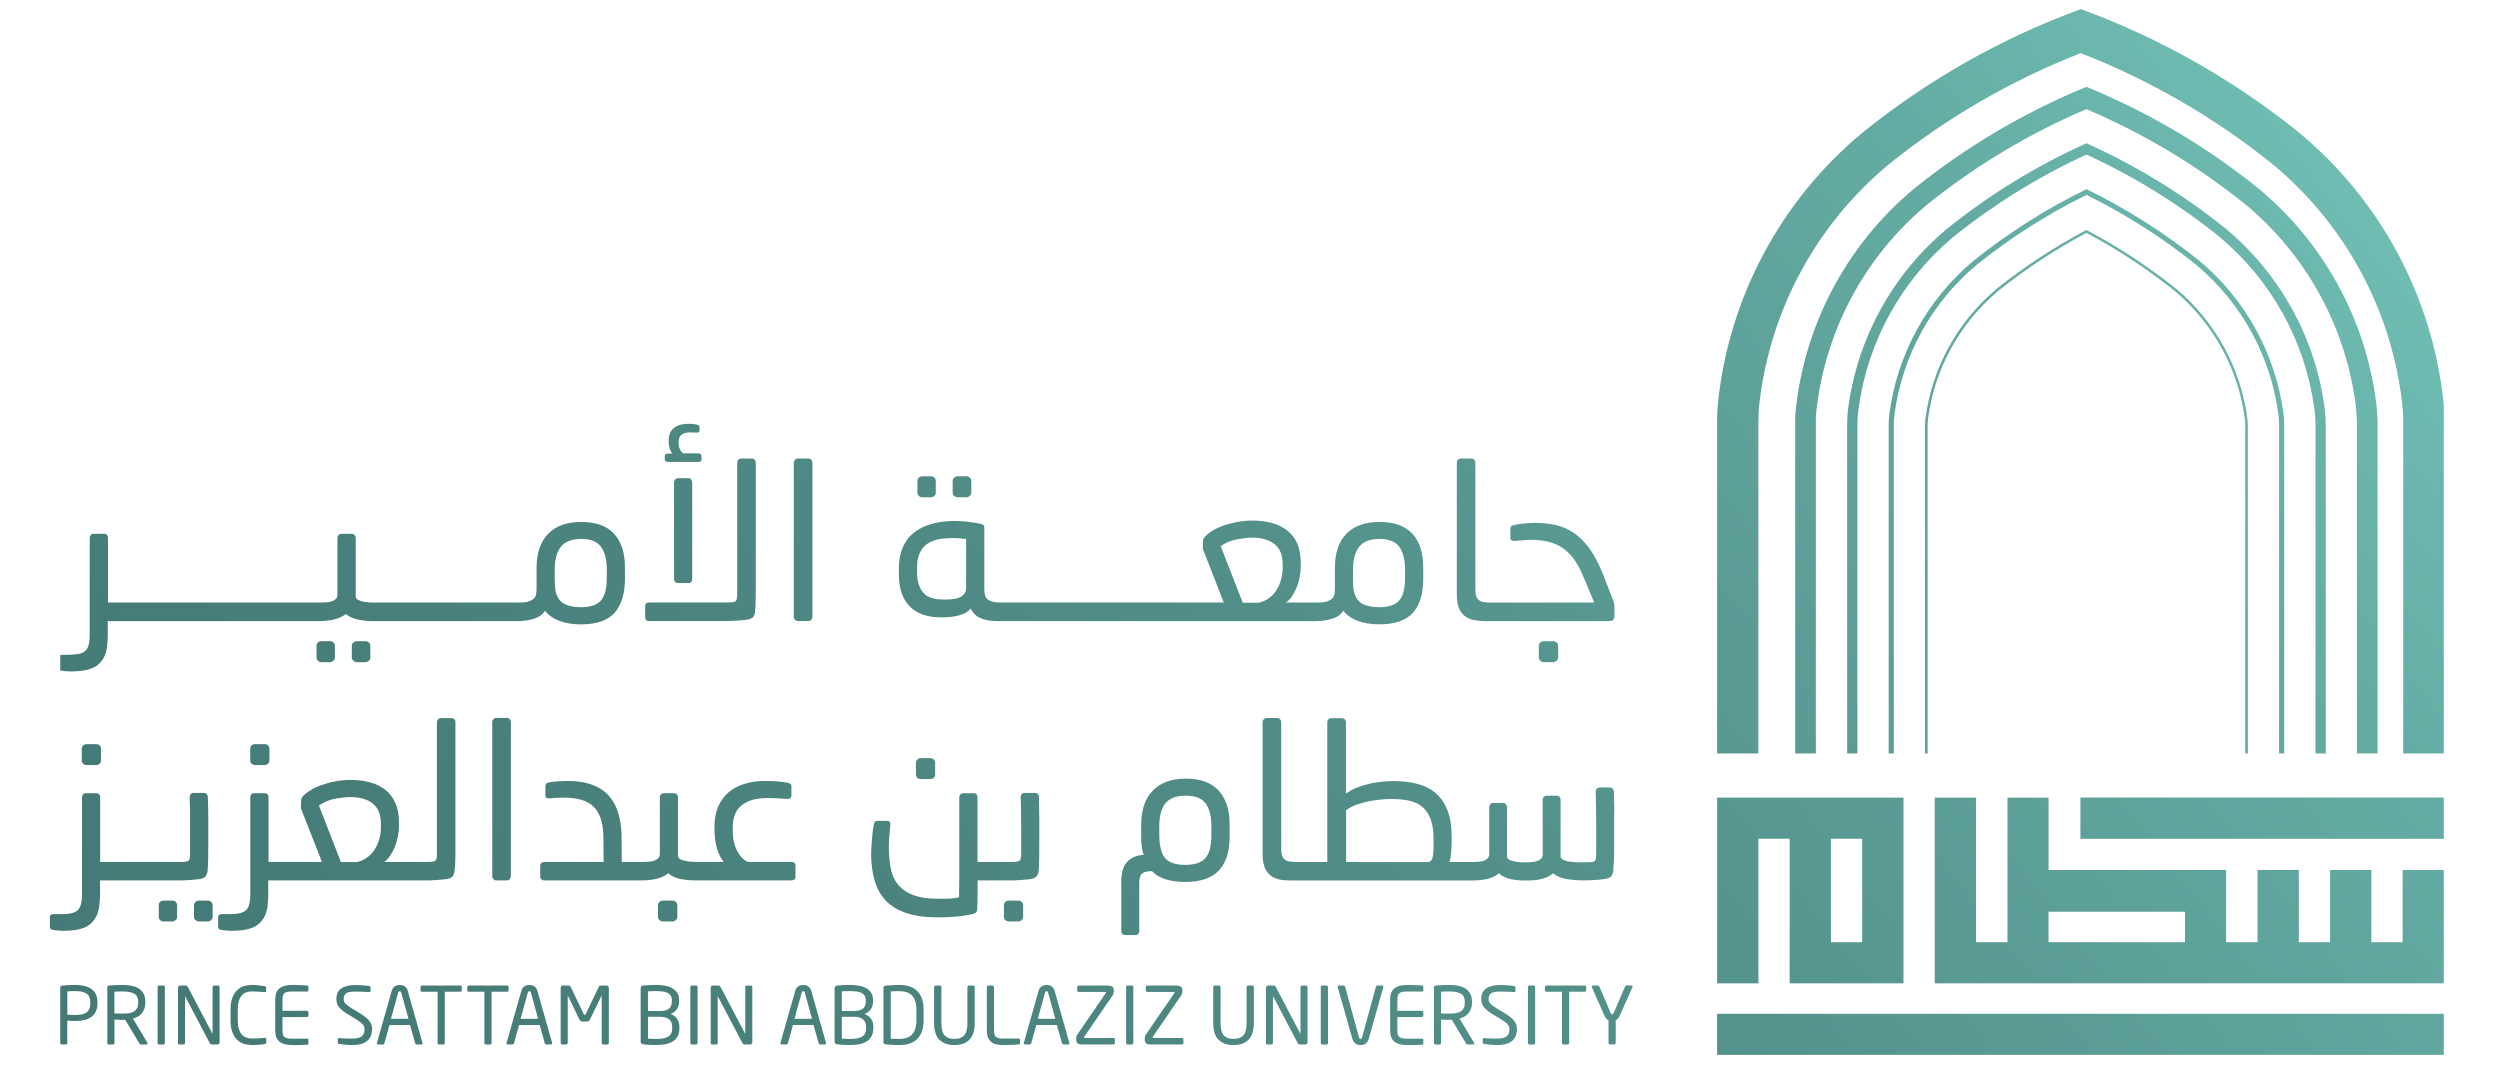 <svg version="1.2" xmlns="http://www.w3.org/2000/svg" viewBox="0 0 862 374" width="172" height="74"><title>Logo-svg</title><defs><clipPath clipPathUnits="userSpaceOnUse" id="cp1"><path d="m31.46 260.39v4.08c0 0.42-0.17 0.8-0.46 1.09q-0.51 0.45-1.26 0.46h-3.24c-0.51 0-0.93-0.17-1.22-0.46q-0.5-0.45-0.5-1.09v-4.08q-0.01-0.78 0.55-1.22c0.34-0.29 0.76-0.42 1.18-0.42h3.32c0.47 0 0.84 0.13 1.18 0.42 0.29 0.29 0.46 0.71 0.45 1.22z" /></clipPath><linearGradient id="g1" x1="94" y1="450" x2="774.9" y2="-84.3" gradientUnits="userSpaceOnUse"><stop offset="0" stop-color="#447975" /><stop offset=".2" stop-color="#487f7a" /><stop offset=".5" stop-color="#53908a" /><stop offset=".8" stop-color="#64aca3" /><stop offset="1" stop-color="#75c6bb" /></linearGradient><clipPath clipPathUnits="userSpaceOnUse" id="cp2"><path d="m68.78 284.67v7.06c0 2.39-0.04 4.62-0.04 6.68q-0.06 3.08-0.25 4.83-0.19 0.75-0.5 1.26c-0.21 0.34-0.63 0.67-1.26 0.92q-0.56 0.2-1.64 0.34-1.06 0.07-2.4 0.21-1.38 0.11-2.77 0.17h-28.78v4.83q-0.01 2.4-0.34 4.41c-0.21 1.39-0.55 2.56-1.13 3.53q-1.45 2.63-4.16 3.7c-1.76 0.71-4.12 1.05-7.02 1.05-0.25 0-0.8 0-1.64-0.08-0.8-0.04-1.47-0.13-1.97-0.21-0.5-0.08-0.84-0.25-0.97-0.42q-0.25-0.24-0.25-0.8v-3.23c0-0.67 0.42-1.05 1.3-1.05h1.55c1.68 0 3.02-0.04 4.08-0.21 1.06-0.17 1.89-0.46 2.56-0.97 0.63-0.5 1.09-1.26 1.34-2.23 0.25-0.97 0.38-2.31 0.38-3.95v-33.28q0-0.62 0.38-1.05 0.39-0.38 0.97-0.38h3.7q0.51 0 0.88 0.38 0.38 0.43 0.38 1.05v22.48h27.9q2.2 0 2.77-0.38c0.42-0.25 0.59-1.05 0.59-2.35v-14.41q-0.06-2.52-0.13-5.42 0.01-0.63 0.34-1.01c0.21-0.29 0.55-0.42 0.92-0.42h3.61q0.68-0.01 1.05 0.42 0.38 0.38 0.38 1.01 0.06 2.52 0.13 4.28c-0.01 1.14 0.04 2.23 0.04 3.24z" /></clipPath><linearGradient id="g2" x1="91.1" y1="450.9" x2="774.2" y2="-85.2" gradientUnits="userSpaceOnUse"><stop offset="0" stop-color="#447975" /><stop offset=".2" stop-color="#487f7a" /><stop offset=".5" stop-color="#53908a" /><stop offset=".8" stop-color="#64aca3" /><stop offset="1" stop-color="#75c6bb" /></linearGradient><clipPath clipPathUnits="userSpaceOnUse" id="cp3"><path d="m70.29 314.79v4.08c0 0.38-0.21 0.75-0.55 1.09-0.34 0.29-0.76 0.46-1.22 0.46h-2.9q-0.69-0.01-1.26-0.46c-0.38-0.33-0.55-0.71-0.55-1.09v-4.08c0-0.51 0.17-0.88 0.55-1.22q0.57-0.43 1.26-0.42h2.9q0.7-0.01 1.22 0.42c0.34 0.34 0.55 0.72 0.55 1.22zm-12.36 0v4.08q0.01 0.58-0.5 1.09c-0.38 0.29-0.76 0.46-1.22 0.46h-2.94c-0.51 0-0.93-0.17-1.22-0.46q-0.5-0.51-0.5-1.09v-4.08c0-0.51 0.16-0.88 0.5-1.22q0.46-0.43 1.22-0.42h2.94q0.77-0.01 1.22 0.42c0.34 0.34 0.51 0.72 0.5 1.22z" /></clipPath><linearGradient id="g3" x1="94" y1="450" x2="774.9" y2="-84.3" gradientUnits="userSpaceOnUse"><stop offset="0" stop-color="#447975" /><stop offset=".2" stop-color="#487f7a" /><stop offset=".5" stop-color="#53908a" /><stop offset=".8" stop-color="#64aca3" /><stop offset="1" stop-color="#75c6bb" /></linearGradient><clipPath clipPathUnits="userSpaceOnUse" id="cp4"><path d="m30.24 348.84q0 1.74-0.58 2.91-0.58 1.17-1.62 1.9-1.03 0.74-2.44 1.05-1.41 0.32-3.09 0.32-0.66 0-1.44-0.04-0.77-0.04-1.32-0.1v7.75q0 0.22-0.14 0.39-0.13 0.17-0.36 0.17h-1.49q-0.22 0-0.36-0.17-0.14-0.16-0.14-0.39v-19.23q0-0.6 0.66-0.69 0.88-0.11 2.13-0.17 1.24-0.06 2.45-0.06 1.68 0 3.09 0.32 1.41 0.32 2.44 1.02 1.04 0.71 1.62 1.85 0.58 1.15 0.58 2.8c0 0 0 0.37 0.01 0.37zm-2.51-0.36q-0.01-2.1-1.27-2.98-1.27-0.88-3.95-0.88-0.64 0-1.44 0.03-0.82 0.03-1.31 0.08v8.09q0.24 0 0.61 0.03 0.35 0.03 0.75 0.03l0.74 0.03q0.39 0.03 0.66 0.03 2.85 0 4.03-0.96 1.2-0.96 1.19-3.12v-0.38z" /></clipPath><linearGradient id="g4" x1="94" y1="450" x2="774.9" y2="-84.3" gradientUnits="userSpaceOnUse"><stop offset="0" stop-color="#447975" /><stop offset=".2" stop-color="#487f7a" /><stop offset=".5" stop-color="#53908a" /><stop offset=".8" stop-color="#64aca3" /><stop offset="1" stop-color="#75c6bb" /></linearGradient><clipPath clipPathUnits="userSpaceOnUse" id="cp5"><path d="m47.66 362.83q0.01 0.36-0.36 0.36h-1.76q-0.25 0-0.4-0.04-0.16-0.04-0.31-0.32l-4.94-8.22h-0.72q-0.69 0-1.31-0.01-0.61-0.01-1.72-0.07v8.11q0 0.22-0.14 0.39-0.14 0.17-0.35 0.17h-1.49q-0.22 0-0.36-0.17-0.13-0.17-0.13-0.39v-19.32q0-0.3 0.13-0.43 0.14-0.12 0.53-0.18 0.45-0.06 1.03-0.1 0.59-0.04 1.25-0.07 0.65-0.03 1.31-0.04 0.65-0.01 1.26-0.01 1.63 0 3.05 0.3 1.41 0.3 2.45 0.99 1.03 0.69 1.63 1.82 0.59 1.13 0.59 2.82v0.19q0 1.16-0.32 2.08-0.32 0.93-0.89 1.61-0.58 0.69-1.38 1.16-0.8 0.47-1.74 0.72l5.02 8.39q0.06 0.16 0.07 0.26zm-3.26-14.4q0-2.07-1.32-2.87-1.33-0.8-3.92-0.8h-0.75q-0.4 0.01-0.84 0.01-0.43 0.01-0.81 0.03-0.39 0.01-0.64 0.04v7.56q0.92 0.03 1.74 0.04 0.82 0.01 1.3 0.01 1.28 0 2.25-0.18 0.99-0.18 1.64-0.62 0.66-0.45 1.01-1.17 0.34-0.74 0.34-1.86z" /></clipPath><linearGradient id="g5" x1="94" y1="450" x2="774.9" y2="-84.3" gradientUnits="userSpaceOnUse"><stop offset="0" stop-color="#447975" /><stop offset=".2" stop-color="#487f7a" /><stop offset=".5" stop-color="#53908a" /><stop offset=".8" stop-color="#64aca3" /><stop offset="1" stop-color="#75c6bb" /></linearGradient><clipPath clipPathUnits="userSpaceOnUse" id="cp6"><path d="m53.67 362.64q0 0.22-0.14 0.39-0.14 0.17-0.35 0.17h-1.52q-0.23 0-0.36-0.17-0.14-0.17-0.14-0.39v-19.43q0-0.22 0.14-0.37 0.13-0.15 0.36-0.15h1.52q0.22 0 0.35 0.15 0.14 0.16 0.14 0.37z" /></clipPath><linearGradient id="g6" x1="94" y1="450" x2="774.9" y2="-84.3" gradientUnits="userSpaceOnUse"><stop offset="0" stop-color="#447975" /><stop offset=".2" stop-color="#487f7a" /><stop offset=".5" stop-color="#53908a" /><stop offset=".8" stop-color="#64aca3" /><stop offset="1" stop-color="#75c6bb" /></linearGradient><clipPath clipPathUnits="userSpaceOnUse" id="cp7"><path d="m72.72 362.39q0 0.33-0.24 0.57-0.23 0.24-0.57 0.23h-1.71q-0.66 0-0.89-0.44l-8.53-16.2q-0.06-0.08-0.08-0.08-0.03 0-0.02 0.08v16.12q0 0.22-0.14 0.37-0.14 0.15-0.36 0.15h-1.44q-0.22 0-0.36-0.06-0.13-0.06-0.13-0.27v-19.4q-0.01-0.33 0.23-0.55 0.23-0.22 0.57-0.22h1.52q0.59 0 0.77 0.13 0.19 0.13 0.36 0.43l8.48 16.12 0.05 0.08q0.03 0 0.03-0.08v-16.14q0-0.22 0.13-0.37 0.14-0.15 0.36-0.15h1.46q0.23 0 0.36 0.15 0.14 0.15 0.14 0.37c0 0 0 19.16 0.01 19.16z" /></clipPath><linearGradient id="g7" x1="94" y1="450" x2="774.9" y2="-84.3" gradientUnits="userSpaceOnUse"><stop offset="0" stop-color="#447975" /><stop offset=".2" stop-color="#487f7a" /><stop offset=".5" stop-color="#53908a" /><stop offset=".8" stop-color="#64aca3" /><stop offset="1" stop-color="#75c6bb" /></linearGradient><clipPath clipPathUnits="userSpaceOnUse" id="cp8"><path d="m112.81 224.59v4.08c0 0.42-0.17 0.75-0.55 1.09q-0.5 0.5-1.18 0.5h-2.94q-0.75 0.01-1.26-0.5c-0.29-0.33-0.46-0.67-0.46-1.09v-4.08c0-0.51 0.17-0.89 0.46-1.18q0.51-0.45 1.26-0.46h2.94c0.51 0 0.93 0.17 1.22 0.46 0.34 0.3 0.51 0.67 0.51 1.18zm12.3 0v4.08c0 0.42-0.16 0.75-0.5 1.09q-0.52 0.5-1.22 0.5h-2.94q-0.64 0.01-1.22-0.5c-0.38-0.33-0.55-0.67-0.55-1.09v-4.08q-0.01-0.76 0.55-1.18c0.38-0.29 0.8-0.46 1.22-0.46h2.94c0.46 0 0.88 0.17 1.22 0.46 0.34 0.3 0.51 0.67 0.5 1.18z" /></clipPath><linearGradient id="g8" x1="94" y1="450" x2="774.9" y2="-84.3" gradientUnits="userSpaceOnUse"><stop offset="0" stop-color="#447975" /><stop offset=".2" stop-color="#487f7a" /><stop offset=".5" stop-color="#53908a" /><stop offset=".8" stop-color="#64aca3" /><stop offset="1" stop-color="#75c6bb" /></linearGradient><clipPath clipPathUnits="userSpaceOnUse" id="cp9"><path d="m213.66 197.41v3.82q-0.01 7.82-3.61 11.85-3.59 4.03-11.72 4.03c-2.81 0-5.29-0.42-7.39-1.18-2.14-0.8-3.82-1.97-5.08-3.57q-1.27 2.01-3.91 2.82c-1.77 0.51-3.7 0.8-5.8 0.8h-50.12q-2.35 0.01-5-0.5-2.64-0.5-4.41-1.97-1.88 1.45-4.45 1.97c-1.72 0.33-3.31 0.5-4.7 0.5h-73.65v4.79c0 1.59-0.12 3.06-0.29 4.45q-0.31 2.02-1.13 3.53-1.52 2.66-4.16 3.66-2.71 1.06-7.06 1.05-0.39 0.01-1.6-0.04c-0.84-0.08-1.52-0.12-2.02-0.25q-0.71-0.13-0.97-0.38-0.2-0.3-0.21-0.8v-3.24q0-1.06 1.26-1.05h1.6q2.45 0 4.03-0.25c1.05-0.13 1.93-0.47 2.56-0.97 0.67-0.51 1.09-1.22 1.34-2.23q0.38-1.44 0.38-3.95v-33.27q0-0.63 0.38-1.01 0.38-0.43 1.01-0.42h3.66c0.33 0 0.67 0.13 0.92 0.42q0.38 0.38 0.38 1.01v22.48h74.45q0.74-0.01 1.68-0.08 0.89-0.08 1.72-0.34 0.82-0.26 1.39-0.84 0.56-0.57 0.55-1.51v-19.7c0-0.42 0.17-0.76 0.42-1.01q0.45-0.43 1.01-0.42h3.49q0.57-0.01 1.01 0.42c0.25 0.25 0.42 0.59 0.42 1.01v20.67c0.13 0.37 0.47 0.71 0.93 0.92 0.47 0.26 1.01 0.42 1.6 0.55q0.81 0.18 1.76 0.25 0.87 0.07 1.55 0.08h51.51q0.51-0.01 1.34-0.08 0.82-0.06 1.64-0.38 0.83-0.3 1.47-0.8 0.63-0.45 0.88-1.39 0.2-0.87 0.21-2.18v-7.18q0-7.74 4.03-11.89c2.69-2.78 6.51-4.12 11.51-4.12q7.56 0 11.34 4.03c2.57 2.73 3.87 6.68 3.85 11.89zm-6.32 0.66c0-3.4-0.64-6.05-1.98-7.9-1.34-1.85-3.61-2.77-6.89-2.77-3.28 0-5.67 0.92-7.1 2.73q-2.14 2.77-2.14 7.94v3.32c0 1.6 0.12 2.99 0.29 4.12 0.51 2.18 1.52 3.69 3.03 4.45q2.27 1.19 5.8 1.18c3.32 0 5.63-0.8 6.97-2.35q2.02-2.39 2.02-7.94z" /></clipPath><linearGradient id="g9" x1="94" y1="450" x2="774.9" y2="-84.3" gradientUnits="userSpaceOnUse"><stop offset="0" stop-color="#447975" /><stop offset=".2" stop-color="#487f7a" /><stop offset=".5" stop-color="#53908a" /><stop offset=".8" stop-color="#64aca3" /><stop offset="1" stop-color="#75c6bb" /></linearGradient><clipPath clipPathUnits="userSpaceOnUse" id="cp10"><path d="m220.67 210.85q0-1.35 1.43-1.35h27.13q2.18 0 2.82-0.38 0.64-0.38 0.64-2.33v-45.85q0-0.6 0.37-1.05 0.37-0.45 0.98-0.45h3.84q0.59 0 0.94 0.45 0.34 0.45 0.34 1.05v43.37q0 3.09-0.07 5.11-0.07 2.02-0.22 3.61-0.16 0.75-0.45 1.28-0.31 0.52-1.21 0.9-0.6 0.22-1.73 0.34-1.13 0.11-2.55 0.23-1.43 0.12-2.93 0.15-1.51 0.03-2.93 0.04h-24.95q-1.43 0-1.43-1.28v-3.84zm8.18-50.21q-1.35 0-1.35-0.9v-1.28q0-0.75 1.35-0.75h1.28q-0.68-0.82-0.98-1.99-0.31-1.17-0.3-2.29 0-3.16 1.84-4.62 1.84-1.46 5.23-1.46 0.6 0 1.35 0.07 0.75 0.08 1.5 0.23 0.83 0.3 0.83 0.9v1.05q0 0.83-0.98 0.83-0.16 0-1.06-0.04-0.91-0.03-1.27-0.04-3.99 0-3.99 3.38 0 1.58 0.53 2.59 0.53 1.02 1.13 1.31h5.04q1.28 0 1.28 0.9v1.2q0 0.6-0.34 0.75-0.34 0.15-0.94 0.15h-10.15zm1.88 7.14q0-0.6 0.41-1.05 0.42-0.45 1.02-0.45h3.61q0.59 0 0.94 0.45 0.34 0.45 0.34 1.05v33.52q0 1.43-1.35 1.43h-3.53q-1.43 0-1.43-1.43c0 0 0-33.52-0.01-33.52z" /></clipPath><linearGradient id="g10" x1="94" y1="450" x2="774.9" y2="-84.3" gradientUnits="userSpaceOnUse"><stop offset="0" stop-color="#447975" /><stop offset=".2" stop-color="#487f7a" /><stop offset=".5" stop-color="#53908a" /><stop offset=".8" stop-color="#64aca3" /><stop offset="1" stop-color="#75c6bb" /></linearGradient><clipPath clipPathUnits="userSpaceOnUse" id="cp11"><path d="m272.37 160.94q0-0.6 0.41-1.05 0.42-0.45 1.02-0.45h3.68q0.6 0 0.98 0.45 0.38 0.45 0.38 1.05v53.51q0 0.6-0.38 1.05-0.37 0.45-0.98 0.45h-3.68q-0.6 0-1.02-0.45-0.41-0.45-0.41-1.05z" /></clipPath><linearGradient id="g11" x1="94" y1="450" x2="774.9" y2="-84.3" gradientUnits="userSpaceOnUse"><stop offset="0" stop-color="#447975" /><stop offset=".2" stop-color="#487f7a" /><stop offset=".5" stop-color="#53908a" /><stop offset=".8" stop-color="#64aca3" /><stop offset="1" stop-color="#75c6bb" /></linearGradient><clipPath clipPathUnits="userSpaceOnUse" id="cp12"><path d="m334.09 167.24v4.08c0 0.46-0.21 0.84-0.55 1.13-0.34 0.29-0.76 0.46-1.22 0.46h-2.9q-0.69-0.01-1.26-0.46-0.56-0.44-0.55-1.13v-4.08c0-0.47 0.17-0.89 0.55-1.18q0.57-0.45 1.26-0.46h2.9c0.46 0 0.88 0.17 1.22 0.46 0.34 0.3 0.55 0.72 0.55 1.18zm-12.35 0v4.08q0.01 0.69-0.5 1.13c-0.38 0.29-0.76 0.46-1.22 0.46h-2.94c-0.51 0-0.93-0.17-1.22-0.46q-0.5-0.44-0.5-1.13v-4.08c0-0.47 0.16-0.89 0.5-1.18 0.3-0.29 0.72-0.46 1.22-0.46h2.94q0.75 0.01 1.26 0.46c0.29 0.3 0.46 0.72 0.46 1.18z" /></clipPath><linearGradient id="g12" x1="94" y1="450" x2="774.9" y2="-84.3" gradientUnits="userSpaceOnUse"><stop offset="0" stop-color="#447975" /><stop offset=".2" stop-color="#487f7a" /><stop offset=".5" stop-color="#53908a" /><stop offset=".8" stop-color="#64aca3" /><stop offset="1" stop-color="#75c6bb" /></linearGradient><clipPath clipPathUnits="userSpaceOnUse" id="cp13"><path d="m491.24 197.4v3.82q0.01 7.81-3.57 11.85-3.64 4.03-11.76 4.03c-2.77 0-5.25-0.42-7.39-1.18-2.14-0.8-3.82-1.97-5.08-3.57q-1.26 2.01-3.91 2.82c-1.73 0.51-3.66 0.8-5.76 0.8h-110.71q-3.39 0-5.71-1.01-2.28-0.95-3.49-3.36c-0.84 1.09-2.14 1.89-3.95 2.35-1.77 0.5-3.7 0.71-5.8 0.71h-0.67c-4.67 0-8.28-1.26-10.76-3.82q-3.78-3.83-3.78-11.13v-1.93c0-2.98 0.51-5.5 1.43-7.6q1.44-3.17 4.03-5.13 2.59-2 6.18-2.94c2.36-0.63 5-0.97 7.86-0.97 0.63 0 1.39 0.04 2.23 0.08 0.88 0.04 1.68 0.12 2.52 0.25q1.26 0.14 2.39 0.34c0.71 0.13 1.38 0.25 1.93 0.38q0.75 0.18 0.93 0.5c0.17 0.21 0.21 0.54 0.21 0.92v21.13q-0.01 3.04 1.43 3.87 1.43 0.88 3.82 0.88h78.02l-7.06-18.07c-0.08-0.13-0.17-0.34-0.21-0.59 0-0.25-0.04-0.46-0.04-0.67l0.08-2.18c0.08-0.63 0.5-1.3 1.3-1.93q1.26-1.15 3.02-2.1c1.17-0.58 2.47-1.13 3.86-1.55 1.43-0.42 2.85-0.76 4.37-1.01q2.29-0.38 4.5-0.38 3.72-0.01 6.81 0.8c2.1 0.59 3.87 1.43 5.38 2.61q2.27 1.77 3.53 4.54c0.8 1.89 1.22 4.08 1.22 6.64v1.43c0 1.18-0.13 2.44-0.38 3.7-0.25 1.22-0.59 2.44-1.05 3.53q-0.71 1.72-1.6 3.11-0.95 1.38-2.1 2.14h11.43c0.37 0 0.79-0.04 1.34-0.08q0.87-0.06 1.68-0.38c0.54-0.21 1.05-0.46 1.47-0.8q0.64-0.45 0.84-1.39 0.25-0.87 0.25-2.18v-7.18c0-5.17 1.3-9.12 3.99-11.89 2.68-2.78 6.55-4.12 11.55-4.12q7.5 0 11.34 4.03c2.56 2.73 3.82 6.68 3.84 11.88zm-158.95-10c-1.01-0.12-1.89-0.17-2.65-0.25q-1.15-0.05-2.1-0.04-2.71-0.01-4.96 0.42c-1.52 0.34-2.82 0.84-3.87 1.64q-1.62 1.14-2.56 3.15c-0.63 1.34-0.92 2.98-0.92 5v1.6q0 4.49 2.02 7.02 2.01 2.52 6.93 2.52h1.43c0.71 0 1.51-0.04 2.31-0.17q1.18-0.14 2.18-0.59c0.63-0.29 1.17-0.71 1.55-1.26q0.63-0.77 0.63-1.98c0.01 0 0.01-17.06 0.01-17.06zm110.07 8.96c0-3.31-0.93-5.71-2.86-7.18q-2.83-2.22-7.81-2.23-1.96-0.01-5 0.55-3.1 0.5-5.88 2.39l7.69 19.7h5.55c2.6-0.63 4.66-2.06 6.13-4.37q2.19-3.47 2.18-8.07zm42.55 1.71c0-3.4-0.67-6.05-1.97-7.9q-2.02-2.77-6.89-2.77-4.97 0.01-7.1 2.73-2.14 2.77-2.14 7.94v3.32c0 1.6 0.08 2.99 0.29 4.12 0.5 2.18 1.51 3.69 3.02 4.45 1.47 0.8 3.41 1.18 5.76 1.18 3.32 0 5.68-0.8 7.02-2.35q2.02-2.39 2.02-7.94c-0.01 0-0.01-2.78-0.01-2.78z" /></clipPath><linearGradient id="g13" x1="94" y1="450" x2="774.9" y2="-84.3" gradientUnits="userSpaceOnUse"><stop offset="0" stop-color="#447975" /><stop offset=".2" stop-color="#487f7a" /><stop offset=".5" stop-color="#53908a" /><stop offset=".8" stop-color="#64aca3" /><stop offset="1" stop-color="#75c6bb" /></linearGradient><clipPath clipPathUnits="userSpaceOnUse" id="cp14"><path d="m538.15 224.59v4.08c0 0.42-0.21 0.76-0.55 1.09q-0.52 0.5-1.22 0.5h-3.19q-0.7 0.01-1.22-0.5c-0.34-0.33-0.55-0.67-0.55-1.09v-4.08c0-0.51 0.21-0.89 0.55-1.18 0.34-0.29 0.76-0.46 1.22-0.46h3.19c0.46 0 0.88 0.17 1.22 0.46 0.34 0.3 0.55 0.67 0.55 1.18z" /></clipPath><linearGradient id="g14" x1="94" y1="450" x2="774.9" y2="-84.3" gradientUnits="userSpaceOnUse"><stop offset="0" stop-color="#447975" /><stop offset=".2" stop-color="#487f7a" /><stop offset=".5" stop-color="#53908a" /><stop offset=".8" stop-color="#64aca3" /><stop offset="1" stop-color="#75c6bb" /></linearGradient><clipPath clipPathUnits="userSpaceOnUse" id="cp15"><path d="m557.73 211.44v2.73q0.01 0.82-0.42 1.3-0.45 0.51-1.72 0.5h-42.85c-1.6 0-2.98-0.17-4.2-0.42q-1.82-0.44-3.07-1.51-1.31-1.07-1.93-2.9-0.63-1.77-0.63-4.66v-45.54c0-0.38 0.13-0.76 0.38-1.05q0.43-0.45 1.05-0.46h3.65c0.42 0 0.71 0.17 1.01 0.46 0.21 0.29 0.38 0.67 0.38 1.05v44.11c0 1.01 0.08 1.81 0.34 2.4 0.21 0.55 0.55 1.01 0.97 1.3 0.42 0.29 0.92 0.5 1.55 0.59q0.94 0.18 2.14 0.17h36.3l-2.69-6.47-1.72-3.99c-1.68-3.78-3.86-6.64-6.6-8.53q-4.09-2.83-11.13-2.82c-0.21 0-0.55 0-0.97 0.04-0.42 0.04-0.88 0.04-1.43 0.13-0.5 0.04-1.05 0.08-1.55 0.08q-0.82 0.06-1.39 0.13c-1.13 0.08-1.68-0.25-1.68-1.05v-3.07c0-0.42 0.13-0.71 0.29-0.97q0.32-0.33 1.13-0.46c1.13-0.25 2.35-0.46 3.74-0.55 1.39-0.08 2.52-0.17 3.4-0.17q3.78 0.01 7.06 0.71c2.23 0.5 4.28 1.39 6.26 2.65 1.93 1.3 3.74 3.02 5.42 5.25 1.64 2.23 3.19 5.13 4.66 8.61l0.76 1.97 3.15 8.02c0.08 0.34 0.17 0.71 0.25 1.05 0.09 0.36 0.09 0.82 0.09 1.37z" /></clipPath><linearGradient id="g15" x1="94" y1="450" x2="774.9" y2="-84.3" gradientUnits="userSpaceOnUse"><stop offset="0" stop-color="#447975" /><stop offset=".2" stop-color="#487f7a" /><stop offset=".5" stop-color="#53908a" /><stop offset=".8" stop-color="#64aca3" /><stop offset="1" stop-color="#75c6bb" /></linearGradient><clipPath clipPathUnits="userSpaceOnUse" id="cp16"><path d="m90.04 260.39v4.08q0.01 0.64-0.5 1.09c-0.3 0.29-0.72 0.46-1.22 0.46h-3.24q-0.75-0.01-1.26-0.46c-0.29-0.29-0.46-0.67-0.46-1.09v-4.08q0-0.78 0.5-1.22c0.38-0.29 0.76-0.42 1.22-0.42h3.32c0.42 0 0.84 0.13 1.13 0.42q0.5 0.45 0.51 1.22z" /></clipPath><linearGradient id="g16" x1="94" y1="450" x2="774.9" y2="-84.3" gradientUnits="userSpaceOnUse"><stop offset="0" stop-color="#447975" /><stop offset=".2" stop-color="#487f7a" /><stop offset=".5" stop-color="#53908a" /><stop offset=".8" stop-color="#64aca3" /><stop offset="1" stop-color="#75c6bb" /></linearGradient><clipPath clipPathUnits="userSpaceOnUse" id="cp17"><path d="m154.71 251.15v45.37c0 0.75 0 1.55-0.04 2.35 0 0.8-0.04 1.55-0.08 2.31-0.08 0.76-0.12 1.43-0.25 2.06-0.08 0.5-0.25 0.92-0.42 1.26-0.21 0.33-0.63 0.67-1.22 0.92-0.42 0.13-0.96 0.26-1.72 0.34-0.76 0.04-1.6 0.13-2.48 0.21-0.93 0.09-1.85 0.13-2.82 0.17h-56.05v4.83q0.01 2.4-0.29 4.41-0.31 2.08-1.13 3.53-1.52 2.65-4.16 3.7c-1.81 0.71-4.12 1.05-7.02 1.05-0.3 0-0.8 0-1.64-0.08-0.84-0.04-1.51-0.13-1.97-0.21-0.51-0.08-0.84-0.25-1.01-0.42q-0.2-0.24-0.21-0.8v-3.23c0-0.67 0.42-1.05 1.26-1.05h1.6c1.64 0 2.99-0.04 4.08-0.21 1.01-0.17 1.89-0.47 2.52-0.97q1.01-0.77 1.34-2.23c0.3-0.97 0.38-2.31 0.38-3.95v-33.28q0-0.62 0.38-1.05 0.38-0.38 1.01-0.38h3.66q0.55 0 0.92 0.38 0.38 0.43 0.38 1.05v22.48h18.57l-7.1-18.07c-0.09-0.13-0.13-0.34-0.17-0.59q-0.05-0.37-0.04-0.67l0.08-2.18c0.04-0.68 0.46-1.31 1.26-1.98 0.89-0.76 1.89-1.43 3.07-2.06q1.78-0.93 3.87-1.55 2.09-0.68 4.37-1.05c1.51-0.21 2.98-0.38 4.49-0.38 2.44 0 4.75 0.29 6.81 0.84 2.1 0.55 3.87 1.43 5.38 2.61 1.51 1.18 2.65 2.69 3.49 4.54q1.26 2.79 1.26 6.64v1.43q0 1.76-0.38 3.65c-0.25 1.26-0.63 2.44-1.05 3.57-0.46 1.14-1.01 2.14-1.64 3.11q-0.93 1.39-2.06 2.14h15.04q2.15 0 2.73-0.38c0.38-0.25 0.55-1.05 0.55-2.35v-45.84c0-0.42 0.17-0.76 0.42-1.01q0.44-0.43 1.01-0.42h3.7c0.42 0 0.72 0.13 0.97 0.42q0.38 0.37 0.35 1.02zm-25.91 35.38c0-3.27-0.97-5.67-2.86-7.14-1.89-1.52-4.49-2.23-7.81-2.23q-1.95 0-5.04 0.5c-2.06 0.38-3.99 1.18-5.84 2.44l7.65 19.66h5.55c2.64-0.59 4.66-2.06 6.13-4.33 1.52-2.31 2.23-5 2.23-8.07-0.01 0-0.01-0.83-0.01-0.83z" /></clipPath><linearGradient id="g17" x1="94" y1="450" x2="774.9" y2="-84.3" gradientUnits="userSpaceOnUse"><stop offset="0" stop-color="#447975" /><stop offset=".2" stop-color="#487f7a" /><stop offset=".5" stop-color="#53908a" /><stop offset=".8" stop-color="#64aca3" /><stop offset="1" stop-color="#75c6bb" /></linearGradient><clipPath clipPathUnits="userSpaceOnUse" id="cp18"><path d="m167.52 251.13q0-0.6 0.41-1.05 0.42-0.45 1.02-0.45h3.68q0.59 0 0.98 0.45 0.38 0.45 0.38 1.05v53.51q0 0.6-0.38 1.05-0.37 0.45-0.98 0.45h-3.68q-0.6 0-1.02-0.45-0.41-0.45-0.41-1.05z" /></clipPath><linearGradient id="g18" x1="94" y1="450" x2="774.9" y2="-84.3" gradientUnits="userSpaceOnUse"><stop offset="0" stop-color="#447975" /><stop offset=".2" stop-color="#487f7a" /><stop offset=".5" stop-color="#53908a" /><stop offset=".8" stop-color="#64aca3" /><stop offset="1" stop-color="#75c6bb" /></linearGradient><clipPath clipPathUnits="userSpaceOnUse" id="cp19"><path d="m272.96 300.97v3.99q0.01 0.57-0.42 0.88c-0.34 0.21-0.67 0.29-1.05 0.29h-33.4c-1.55 0-3.19-0.13-5-0.46-1.76-0.34-3.24-1.01-4.37-2.02q-1.9 1.51-4.5 2.02c-1.72 0.34-3.28 0.46-4.7 0.46h-33.82c-0.38 0-0.76-0.08-1.05-0.34-0.29-0.21-0.46-0.5-0.46-0.92v-3.82q0.01-0.63 0.46-1.01c0.29-0.21 0.67-0.34 1.05-0.34h20.54l-0.08-9.24c-0.13-4.41-1.22-7.73-3.32-9.87-2.1-2.14-5.55-3.24-10.29-3.24-0.55 0-1.34 0.04-2.35 0.04-1.05 0.04-1.93 0.08-2.69 0.21q-1.51 0.13-1.51-1.05v-3.11q0.01-0.58 0.34-0.97c0.25-0.25 0.63-0.42 1.18-0.46q1.96-0.32 3.74-0.38 1.76-0.07 2.56-0.08 5.04 0 8.57 1.39c2.4 0.88 4.29 2.18 5.71 3.82 1.47 1.64 2.52 3.61 3.19 5.84 0.67 2.27 1.09 4.75 1.18 7.48l0.08 9.62h7.9q0.75-0.01 1.64-0.08c0.59-0.04 1.18-0.17 1.72-0.34q0.82-0.26 1.39-0.84c0.38-0.38 0.59-0.88 0.59-1.55v-19.66q-0.01-0.62 0.42-1.05 0.38-0.38 1.01-0.38h3.44q0.63 0 1.01 0.38 0.43 0.43 0.42 1.05v20.67c0.17 0.38 0.46 0.71 0.92 0.92 0.5 0.21 1.01 0.42 1.6 0.5 0.59 0.13 1.18 0.25 1.77 0.29q0.89 0.07 1.6 0.08h10.04c-0.97-1.13-1.77-2.65-2.35-4.62-0.59-1.93-0.88-4.28-0.88-6.97v-0.84q0.01-3.98 1.34-6.93 1.32-2.96 3.65-4.92 2.39-1.95 5.59-2.9c2.1-0.63 4.45-0.97 6.93-0.97q1.51 0.01 3.28 0.08c1.18 0.04 2.61 0.21 4.24 0.46 0.55 0.08 0.97 0.25 1.3 0.42q0.43 0.25 0.42 1.01v3.02q0 0.81-0.5 1.05c-0.38 0.21-0.71 0.25-1.13 0.21q-1.9-0.14-3.4-0.21c-0.97-0.08-2.14-0.08-3.45-0.08-3.7 0-6.64 0.8-8.74 2.44q-3.2 2.45-3.19 7.98v0.92c0 2.65 0.5 5 1.51 6.97 1.05 2.02 2.27 3.28 3.74 3.87h15.12c0.38 0 0.71 0.08 1.05 0.34 0.29 0.23 0.41 0.53 0.41 0.95z" /></clipPath><linearGradient id="g19" x1="94" y1="450" x2="774.9" y2="-84.3" gradientUnits="userSpaceOnUse"><stop offset="0" stop-color="#447975" /><stop offset=".2" stop-color="#487f7a" /><stop offset=".5" stop-color="#53908a" /><stop offset=".8" stop-color="#64aca3" /><stop offset="1" stop-color="#75c6bb" /></linearGradient><clipPath clipPathUnits="userSpaceOnUse" id="cp20"><path d="m231.88 314.79v4.08q0.01 0.58-0.55 1.09c-0.34 0.29-0.76 0.46-1.18 0.46h-3.24c-0.46 0-0.88-0.17-1.22-0.46-0.34-0.33-0.55-0.71-0.55-1.09v-4.08c0-0.51 0.21-0.88 0.55-1.22q0.52-0.43 1.22-0.42h3.24c0.42 0 0.84 0.13 1.18 0.42 0.37 0.34 0.54 0.72 0.55 1.22z" /></clipPath><linearGradient id="g20" x1="94" y1="450" x2="774.9" y2="-84.3" gradientUnits="userSpaceOnUse"><stop offset="0" stop-color="#447975" /><stop offset=".2" stop-color="#487f7a" /><stop offset=".5" stop-color="#53908a" /><stop offset=".8" stop-color="#64aca3" /><stop offset="1" stop-color="#75c6bb" /></linearGradient><clipPath clipPathUnits="userSpaceOnUse" id="cp21"><path d="m321.52 265.26v4.08c0 0.46-0.16 0.79-0.5 1.13q-0.46 0.43-1.22 0.42h-3.23q-0.75 0.01-1.26-0.42c-0.29-0.33-0.46-0.67-0.46-1.13v-4.08q0-0.75 0.5-1.18c0.38-0.33 0.76-0.46 1.22-0.46h3.32c0.42 0 0.84 0.12 1.13 0.46q0.51 0.43 0.5 1.18z" /></clipPath><linearGradient id="g21" x1="94" y1="450" x2="774.9" y2="-84.3" gradientUnits="userSpaceOnUse"><stop offset="0" stop-color="#447975" /><stop offset=".2" stop-color="#487f7a" /><stop offset=".5" stop-color="#53908a" /><stop offset=".8" stop-color="#64aca3" /><stop offset="1" stop-color="#75c6bb" /></linearGradient><clipPath clipPathUnits="userSpaceOnUse" id="cp22"><path d="m357.74 284.67v7.06q0.01 3.59-0.04 6.68 0 3.08-0.25 4.83-0.12 0.75-0.5 1.26c-0.21 0.34-0.63 0.67-1.22 0.92q-0.63 0.2-1.64 0.34c-0.71 0.04-1.51 0.13-2.44 0.21q-1.33 0.11-2.77 0.17h-12.6v5.34c0 0.92-0.04 1.81-0.04 2.65-0.04 0.84-0.08 1.6-0.13 2.18 0 0.8-0.55 1.3-1.6 1.55q-2.82 0.63-5.84 0.88-3.04 0.25-6.01 0.25c-4.37 0-8.03-0.46-11.01-1.47-2.98-0.97-5.42-2.4-7.23-4.29q-2.76-2.9-3.95-7.06c-0.8-2.77-1.22-5.92-1.22-9.5q0.01-0.68 0.08-1.93 0.07-1.2 0.21-2.65c0.04-0.97 0.17-1.89 0.25-2.81 0.08-0.92 0.21-1.76 0.38-2.44q0.13-0.82 0.46-1.13c0.17-0.21 0.55-0.29 1.05-0.29h3.15q1.2 0.01 1.13 1.47c-0.08 0.63-0.13 1.26-0.21 1.93q-0.12 1-0.17 2.02c-0.08 0.67-0.08 1.34-0.13 1.93-0.05 0.59-0.04 1.09-0.04 1.51q0.01 3.89 0.59 7.23 0.5 3.34 2.4 5.8 1.84 2.45 5.25 3.82c2.27 0.92 5.34 1.39 9.12 1.39 1.3 0 2.52 0 3.57-0.04 1.09-0.08 2.27-0.21 3.49-0.46 0-1.34 0.04-2.56 0.04-3.65q0.05-1.64 0.04-3.03v-28.11c0-0.42 0.17-0.76 0.42-1.05q0.43-0.38 0.93-0.38h3.7q0.62 0 0.92 0.38 0.38 0.43 0.38 1.05v22.48h11.76q2.2 0 2.82-0.38c0.38-0.25 0.59-1.05 0.59-2.35v-9.62q0.01-2.33-0.04-4.79c-0.04-1.68-0.04-3.49-0.13-5.42q0.01-0.63 0.34-1.01c0.25-0.29 0.55-0.42 0.97-0.42h3.61c0.42 0 0.8 0.13 1.05 0.42q0.38 0.38 0.38 1.01 0.07 2.52 0.08 4.28 0.06 1.72 0.05 3.24z" /></clipPath><linearGradient id="g22" x1="94" y1="450" x2="774.9" y2="-84.3" gradientUnits="userSpaceOnUse"><stop offset="0" stop-color="#447975" /><stop offset=".2" stop-color="#487f7a" /><stop offset=".5" stop-color="#53908a" /><stop offset=".8" stop-color="#64aca3" /><stop offset="1" stop-color="#75c6bb" /></linearGradient><clipPath clipPathUnits="userSpaceOnUse" id="cp23"><path d="m352.12 314.79v4.08q0.01 0.58-0.55 1.09c-0.34 0.29-0.72 0.46-1.18 0.46h-3.24c-0.46 0-0.84-0.17-1.22-0.46q-0.5-0.51-0.5-1.09v-4.08c0-0.51 0.16-0.88 0.5-1.22 0.38-0.29 0.76-0.42 1.22-0.42h3.24c0.47 0 0.84 0.13 1.18 0.42 0.38 0.34 0.54 0.72 0.55 1.22z" /></clipPath><linearGradient id="g23" x1="94" y1="450" x2="774.9" y2="-84.3" gradientUnits="userSpaceOnUse"><stop offset="0" stop-color="#447975" /><stop offset=".2" stop-color="#487f7a" /><stop offset=".5" stop-color="#53908a" /><stop offset=".8" stop-color="#64aca3" /><stop offset="1" stop-color="#75c6bb" /></linearGradient><clipPath clipPathUnits="userSpaceOnUse" id="cp24"><path d="m386.24 306.68q0-4.8 2.03-6.99 2.03-2.18 5.79-2.48-0.52-1.2-0.71-2.97-0.19-1.77-0.19-3.5v-3.91q0.01-7.74 4.02-11.91 4.02-4.17 11.54-4.17 7.44 0 11.32 4.09 3.87 4.1 3.87 11.91v4.14q0 7.81-3.73 11.8-3.72 3.98-11.68 3.98-3.91 0-6.8-0.9-2.89-0.9-4.78-2.86-2.25 0-3.34 0.75-1.09 0.75-1.09 3.38v16.68q0.01 0.6-0.38 1.02-0.37 0.41-0.98 0.41h-3.53q-0.6 0-0.98-0.41-0.38-0.42-0.38-1.02zm13.23-16.24q0 5.49 1.99 7.89 1.99 2.4 7.02 2.4 4.97 0 7.02-2.37 2.07-2.37 2.07-7.93v-3.16q0-5.19-1.99-7.89-1.98-2.7-6.95-2.71-4.96 0-7.07 2.71-2.11 2.72-2.1 7.89v3.17z" /></clipPath><linearGradient id="g24" x1="94" y1="450" x2="774.9" y2="-84.3" gradientUnits="userSpaceOnUse"><stop offset="0" stop-color="#447975" /><stop offset=".2" stop-color="#487f7a" /><stop offset=".5" stop-color="#53908a" /><stop offset=".8" stop-color="#64aca3" /><stop offset="1" stop-color="#75c6bb" /></linearGradient><clipPath clipPathUnits="userSpaceOnUse" id="cp25"><path d="m557.61 283.76v12.73c0 0.72 0 1.51-0.04 2.27q-0.07 1.18-0.13 2.31-0.07 1.14-0.13 2.02-0.18 0.82-0.5 1.34-0.31 0.55-1.26 0.92c-0.76 0.26-1.89 0.42-3.32 0.55q-2.14 0.2-4.54 0.21h-1.22q-2.71-0.01-5.42-0.46-2.7-0.45-4.66-1.97-1.51 1.32-3.78 1.89c-1.52 0.42-3.15 0.59-4.92 0.59h-1.26c-1.6 0-3.15-0.12-4.75-0.46q-2.39-0.51-4.16-2.02c-1.18 1.01-2.65 1.68-4.33 2.02-1.73 0.33-3.37 0.46-4.92 0.46h-63.06q-2.38 0-4.2-0.38c-1.18-0.29-2.23-0.8-3.07-1.51-0.84-0.76-1.51-1.72-1.93-2.9q-0.63-1.83-0.63-4.66v-45.54q-0.01-0.62 0.42-1.05 0.38-0.45 1.01-0.46h3.7c0.38 0 0.72 0.17 0.97 0.46q0.38 0.43 0.38 1.05v44.11q0.01 1.52 0.34 2.35c0.21 0.58 0.55 1 0.97 1.34 0.42 0.3 0.97 0.51 1.6 0.59 0.63 0.09 1.34 0.17 2.14 0.17h10.97v-48.57q0-0.63 0.38-1.01 0.4-0.43 0.97-0.42h3.7q0.57-0.01 1.01 0.42c0.25 0.25 0.42 0.59 0.42 1.01v24.79c1.31-0.93 2.73-1.72 4.33-2.27 1.55-0.58 3.15-1 4.66-1.34 1.56-0.3 3.03-0.51 4.33-0.59 1.35-0.09 2.44-0.17 3.28-0.17q4.79 0.01 8.57 1.09 3.78 1.02 6.3 3.36 2.59 2.32 3.91 5.97 1.39 3.67 1.39 8.91v1.22c0 0.55-0.04 1.18-0.04 1.89q-0.07 1.13-0.13 2.14-0.07 1.08-0.21 2.02-0.19 0.93-0.38 1.55h8.57c0.46 0 1.05-0.04 1.64-0.08 0.59-0.05 1.18-0.17 1.68-0.34 0.54-0.17 0.96-0.46 1.34-0.84q0.58-0.55 0.59-1.55v-16.22q0-0.62 0.38-1.05c0.26-0.29 0.55-0.46 0.97-0.46h3.45q0.63 0.01 1.01 0.46 0.38 0.43 0.38 1.05v17.35c0.12 0.42 0.46 0.72 0.92 0.97 0.46 0.21 1 0.37 1.55 0.5q0.88 0.18 1.81 0.25c0.58 0.08 1.09 0.08 1.55 0.08h1.68q0.63-0.01 1.51-0.13c0.59-0.04 1.1-0.17 1.6-0.38q0.7-0.25 1.22-0.76c0.34-0.38 0.55-0.84 0.55-1.43v-19.03q-0.01-0.57 0.42-1.01 0.38-0.43 1.01-0.42h3.45c0.42 0 0.72 0.13 0.97 0.42q0.38 0.44 0.38 1.01v19.91c0.16 0.42 0.46 0.72 0.92 0.97q0.64 0.31 1.6 0.5 0.95 0.18 2.02 0.25c0.68 0.08 1.35 0.08 2.02 0.08h2.4q1.14 0.01 1.77-0.04c0.42 0 0.76-0.12 1.01-0.29q0.38-0.24 0.5-0.8c0.09-0.33 0.13-0.88 0.13-1.55v-10.63c0-3.57-0.09-7.35-0.17-11.26q0-0.57 0.38-1.01 0.4-0.43 0.97-0.42h3.53q0.68-0.01 1.05 0.42 0.38 0.44 0.38 1.01 0.07 2.58 0.13 4.58 0.08 2.01-0.03 3.92zm-62.78 8.26c0-2.77-0.29-5.04-0.92-6.89q-0.94-2.73-2.77-4.37c-1.26-1.13-2.77-1.89-4.62-2.31-1.85-0.42-4.03-0.63-6.47-0.63-0.84 0-1.98 0.04-3.32 0.17q-2 0.15-4.2 0.59c-1.47 0.3-2.9 0.72-4.37 1.18q-2.16 0.76-3.74 1.97v17.98q1.88 0.05 3.82 0.04h24.66c0.71 0 1.18-0.42 1.47-1.22 0.33-0.84 0.46-2.56 0.46-5.25z" /></clipPath><linearGradient id="g25" x1="94" y1="450" x2="774.9" y2="-84.3" gradientUnits="userSpaceOnUse"><stop offset="0" stop-color="#447975" /><stop offset=".2" stop-color="#487f7a" /><stop offset=".5" stop-color="#53908a" /><stop offset=".8" stop-color="#64aca3" /><stop offset="1" stop-color="#75c6bb" /></linearGradient><clipPath clipPathUnits="userSpaceOnUse" id="cp26"><path d="m88.95 362.47q0 0.25-0.17 0.37-0.17 0.12-0.39 0.18-0.45 0.09-0.88 0.15-0.45 0.07-0.97 0.11-0.53 0.04-1.19 0.07-0.66 0.03-1.54 0.03-1.27 0-2.57-0.39-1.29-0.39-2.35-1.37-1.04-0.98-1.71-2.62-0.66-1.65-0.66-4.15v-3.84q0-2.54 0.66-4.18 0.66-1.63 1.71-2.61 1.06-0.97 2.35-1.35 1.3-0.39 2.57-0.39 1.33 0 2.53 0.15 1.2 0.15 2.11 0.29 0.45 0.06 0.44 0.36v1.41q0 0.14-0.06 0.22-0.05 0.08-0.28 0.08h-0.08l-0.91-0.08q-0.55-0.03-1.17-0.07-0.62-0.04-1.28-0.07-0.66-0.03-1.27-0.03-1.01 0-1.89 0.32-0.87 0.31-1.52 1.05-0.64 0.73-1.02 1.93-0.38 1.2-0.38 2.97v3.84q0 1.74 0.38 2.94 0.37 1.2 1.02 1.93 0.65 0.73 1.52 1.06 0.87 0.33 1.89 0.33 0.58 0 1.25-0.03l1.26-0.06q0.62-0.03 1.13-0.07 0.53-0.04 0.91-0.07h0.11q0.45 0 0.44 0.44c0 0 0 1.15 0.01 1.15z" /></clipPath><linearGradient id="g26" x1="94" y1="450" x2="774.9" y2="-84.3" gradientUnits="userSpaceOnUse"><stop offset="0" stop-color="#447975" /><stop offset=".2" stop-color="#487f7a" /><stop offset=".5" stop-color="#53908a" /><stop offset=".8" stop-color="#64aca3" /><stop offset="1" stop-color="#75c6bb" /></linearGradient><clipPath clipPathUnits="userSpaceOnUse" id="cp27"><path d="m103.59 362.86q0 0.13-0.07 0.25-0.07 0.12-0.21 0.14-0.39 0.06-1.05 0.07-0.67 0.01-1.42 0.04-0.77 0.03-1.53 0.03h-1.38q-2.93 0-4.4-1.19-1.47-1.19-1.48-3.95v-10.63q0-2.77 1.48-3.94 1.47-1.19 4.4-1.19 0.6 0 1.35 0l1.52 0.06q0.74 0 1.4 0.06l1.11 0.06q0.14 0.02 0.21 0.14 0.07 0.12 0.07 0.25v1.38q0 0.33-0.3 0.33h-5.33q-1.1 0-1.76 0.15-0.66 0.15-1.02 0.5-0.37 0.34-0.48 0.9-0.12 0.55-0.12 1.32v3.84h8.47q0.23 0 0.39 0.17 0.16 0.16 0.16 0.39v1.05q0 0.22-0.16 0.39-0.17 0.17-0.39 0.17h-8.47v4.64q0 0.8 0.12 1.34 0.12 0.54 0.48 0.88 0.35 0.35 1.02 0.5 0.67 0.15 1.76 0.15h5.33q0.31 0 0.3 0.33z" /></clipPath><linearGradient id="g27" x1="94" y1="450" x2="774.9" y2="-84.3" gradientUnits="userSpaceOnUse"><stop offset="0" stop-color="#447975" /><stop offset=".2" stop-color="#487f7a" /><stop offset=".5" stop-color="#53908a" /><stop offset=".8" stop-color="#64aca3" /><stop offset="1" stop-color="#75c6bb" /></linearGradient><clipPath clipPathUnits="userSpaceOnUse" id="cp28"><path d="m125.73 357.86q0 0.99-0.3 1.99-0.31 0.99-1.07 1.78-0.76 0.79-2.08 1.27-1.32 0.48-3.36 0.48-1.47 0-2.57-0.12-1.1-0.12-2.01-0.26-0.36-0.05-0.44-0.17-0.09-0.1-0.08-0.33v-1.1q0-0.22 0.14-0.33 0.13-0.11 0.33-0.11h0.08q0.46 0.06 1.07 0.08 0.59 0.03 1.2 0.06l1.21 0.03q0.6 0 1.07 0 1.25 0 2.06-0.23 0.81-0.24 1.28-0.66 0.46-0.43 0.66-1.04 0.18-0.61 0.19-1.32 0-0.53-0.16-0.95-0.17-0.43-0.55-0.84-0.38-0.41-1.03-0.87-0.63-0.46-1.57-1.03l-2.68-1.63q-1.9-1.16-2.86-2.33-0.95-1.17-0.95-2.83 0-2.51 1.71-3.7 1.71-1.19 4.88-1.19 0.61 0 1.29 0.03 0.67 0.03 1.32 0.07 0.65 0.05 1.23 0.11 0.58 0.07 0.96 0.13 0.48 0.08 0.48 0.47v1.19q0 0.44-0.48 0.44h-0.05q-0.92-0.06-2.22-0.11-1.31-0.06-2.53-0.06-2.16 0-3.1 0.55-0.95 0.55-0.95 2.07 0 0.97 0.71 1.68 0.72 0.72 2.29 1.66l2.54 1.52q1.18 0.72 2.01 1.38 0.84 0.66 1.35 1.33 0.52 0.66 0.75 1.38 0.24 0.68 0.23 1.51z" /></clipPath><linearGradient id="g28" x1="94" y1="450" x2="774.9" y2="-84.3" gradientUnits="userSpaceOnUse"><stop offset="0" stop-color="#447975" /><stop offset=".2" stop-color="#487f7a" /><stop offset=".5" stop-color="#53908a" /><stop offset=".8" stop-color="#64aca3" /><stop offset="1" stop-color="#75c6bb" /></linearGradient><clipPath clipPathUnits="userSpaceOnUse" id="cp29"><path d="m143.28 362.75q0 0.44-0.48 0.44h-1.62q-0.19 0-0.3-0.13-0.11-0.12-0.16-0.29l-1.8-6.35h-7.15l-1.76 6.35q-0.06 0.17-0.2 0.29-0.13 0.13-0.3 0.13h-1.62q-0.47 0-0.47-0.44 0-0.14 0.02-0.19l5.1-17.97q0.17-0.63 0.48-1.04 0.32-0.41 0.71-0.63 0.39-0.23 0.81-0.33 0.43-0.09 0.81-0.1 0.39 0 0.8 0.08 0.41 0.08 0.8 0.32 0.38 0.24 0.71 0.64 0.32 0.4 0.48 1.03l5.1 18q0.05 0.05 0.04 0.19zm-7.4-17.58q-0.13-0.5-0.53-0.5-0.41 0-0.55 0.5l-2.51 9.08h6.1z" /></clipPath><linearGradient id="g29" x1="94" y1="450" x2="774.9" y2="-84.3" gradientUnits="userSpaceOnUse"><stop offset="0" stop-color="#447975" /><stop offset=".2" stop-color="#487f7a" /><stop offset=".5" stop-color="#53908a" /><stop offset=".8" stop-color="#64aca3" /><stop offset="1" stop-color="#75c6bb" /></linearGradient><clipPath clipPathUnits="userSpaceOnUse" id="cp30"><path d="m156.91 344.4q0.01 0.44-0.53 0.44h-5.37v17.8q0 0.22-0.14 0.39-0.13 0.17-0.36 0.17h-1.51q-0.22 0-0.36-0.17-0.13-0.17-0.13-0.39v-17.8h-5.38q-0.23 0-0.39-0.11-0.17-0.1-0.17-0.33v-1.21q0-0.23 0.17-0.36 0.17-0.14 0.39-0.14h13.27q0.53 0 0.53 0.5v1.21z" /></clipPath><linearGradient id="g30" x1="94" y1="450" x2="774.9" y2="-84.3" gradientUnits="userSpaceOnUse"><stop offset="0" stop-color="#447975" /><stop offset=".2" stop-color="#487f7a" /><stop offset=".5" stop-color="#53908a" /><stop offset=".8" stop-color="#64aca3" /><stop offset="1" stop-color="#75c6bb" /></linearGradient><clipPath clipPathUnits="userSpaceOnUse" id="cp31"><path d="m173.19 344.4q0 0.44-0.53 0.44h-5.37v17.8q0 0.22-0.14 0.39-0.13 0.17-0.36 0.17h-1.52q-0.22 0-0.36-0.17-0.13-0.17-0.13-0.39v-17.8h-5.38q-0.22 0-0.39-0.11-0.17-0.1-0.17-0.33v-1.21q0-0.23 0.17-0.36 0.17-0.14 0.39-0.14h13.27q0.53 0 0.53 0.5c0 0 0 1.21-0.01 1.21z" /></clipPath><linearGradient id="g31" x1="94" y1="450" x2="774.9" y2="-84.3" gradientUnits="userSpaceOnUse"><stop offset="0" stop-color="#447975" /><stop offset=".2" stop-color="#487f7a" /><stop offset=".5" stop-color="#53908a" /><stop offset=".8" stop-color="#64aca3" /><stop offset="1" stop-color="#75c6bb" /></linearGradient><clipPath clipPathUnits="userSpaceOnUse" id="cp32"><path d="m188.35 362.75q0 0.44-0.47 0.44h-1.62q-0.2 0-0.3-0.13-0.11-0.12-0.17-0.29l-1.79-6.35h-7.15l-1.77 6.35q-0.05 0.17-0.19 0.29-0.14 0.13-0.3 0.13h-1.63q-0.47 0-0.47-0.44 0-0.14 0.03-0.19l5.1-17.97q0.16-0.63 0.48-1.04 0.31-0.41 0.7-0.63 0.39-0.24 0.82-0.33 0.42-0.09 0.81-0.1 0.38 0 0.8 0.08 0.42 0.08 0.8 0.32 0.38 0.24 0.71 0.64 0.31 0.4 0.48 1.03l5.1 18q0.03 0.05 0.03 0.19zm-7.39-17.58q-0.14-0.5-0.53-0.5-0.42 0-0.55 0.5l-2.51 9.08h6.1z" /></clipPath><linearGradient id="g32" x1="94" y1="450" x2="774.9" y2="-84.3" gradientUnits="userSpaceOnUse"><stop offset="0" stop-color="#447975" /><stop offset=".2" stop-color="#487f7a" /><stop offset=".5" stop-color="#53908a" /><stop offset=".8" stop-color="#64aca3" /><stop offset="1" stop-color="#75c6bb" /></linearGradient><clipPath clipPathUnits="userSpaceOnUse" id="cp33"><path d="m208.03 362.64q-0.01 0.22-0.16 0.39-0.17 0.17-0.39 0.17h-1.35q-0.23 0-0.39-0.17-0.17-0.17-0.17-0.39v-16.37q0-0.09-0.02-0.08-0.02 0-0.06 0.06l-3.95 8.17q-0.22 0.41-0.47 0.61-0.24 0.19-0.77 0.19h-1.27q-0.52 0-0.77-0.19-0.24-0.19-0.47-0.61l-3.95-8.17q-0.03-0.06-0.06-0.06-0.03 0-0.02 0.08v16.37q-0.01 0.22-0.16 0.39-0.17 0.17-0.39 0.17h-1.35q-0.23 0-0.39-0.17-0.16-0.17-0.16-0.39v-19.15q-0.01-0.33 0.23-0.57 0.23-0.24 0.57-0.24h1.8q0.37 0 0.57 0.1 0.17 0.1 0.31 0.37l4.55 9.47q0.14 0.3 0.34 0.3 0.19 0 0.33-0.3l4.55-9.47q0.14-0.27 0.32-0.37 0.16-0.09 0.57-0.1h1.79q0.33 0 0.57 0.24 0.24 0.23 0.24 0.57v19.15z" /></clipPath><linearGradient id="g33" x1="94" y1="450" x2="774.9" y2="-84.3" gradientUnits="userSpaceOnUse"><stop offset="0" stop-color="#447975" /><stop offset=".2" stop-color="#487f7a" /><stop offset=".5" stop-color="#53908a" /><stop offset=".8" stop-color="#64aca3" /><stop offset="1" stop-color="#75c6bb" /></linearGradient><clipPath clipPathUnits="userSpaceOnUse" id="cp34"><path d="m232.59 357.53q0 1.74-0.65 2.87-0.65 1.13-1.76 1.79-1.12 0.66-2.58 0.92-1.47 0.26-3.07 0.26-1.37 0-2.54-0.06-1.17-0.06-1.96-0.19-0.47-0.06-0.69-0.27-0.22-0.22-0.22-0.75v-18.38q0-0.95 0.89-1.02 0.68-0.09 1.86-0.15 1.17-0.07 2.52-0.07 1.66 0 3.13 0.25 1.46 0.25 2.56 0.86 1.1 0.61 1.76 1.63 0.65 1.01 0.65 2.6v0.44q0 1.55-0.77 2.66-0.78 1.11-2.18 1.67 1.44 0.49 2.25 1.68 0.81 1.18 0.81 2.79c0 0 0 0.47-0.01 0.47zm-2.62-9.71q0-0.99-0.4-1.61-0.39-0.62-1.13-0.98-0.72-0.36-1.75-0.48-1.01-0.12-2.3-0.13-0.71 0-1.43 0.03-0.72 0.03-1.3 0.05v6.85h4.24q1.19 0 1.98-0.26 0.79-0.25 1.26-0.72 0.47-0.45 0.65-1.05 0.18-0.59 0.18-1.26zm0.11 9.24q-0.01-0.69-0.19-1.32-0.19-0.64-0.68-1.12-0.48-0.48-1.28-0.77-0.8-0.29-2.02-0.29h-4.24v7.59q0.69 0.03 1.42 0.07 0.73 0.04 1.44 0.04 1.28-0.01 2.31-0.16 1.03-0.16 1.76-0.58 0.72-0.41 1.1-1.13 0.39-0.72 0.39-1.85v-0.48z" /></clipPath><linearGradient id="g34" x1="94" y1="450" x2="774.9" y2="-84.3" gradientUnits="userSpaceOnUse"><stop offset="0" stop-color="#447975" /><stop offset=".2" stop-color="#487f7a" /><stop offset=".5" stop-color="#53908a" /><stop offset=".8" stop-color="#64aca3" /><stop offset="1" stop-color="#75c6bb" /></linearGradient><clipPath clipPathUnits="userSpaceOnUse" id="cp35"><path d="m238.91 362.64q0 0.22-0.14 0.39-0.14 0.17-0.35 0.17h-1.52q-0.22 0-0.36-0.17-0.14-0.17-0.14-0.39v-19.43q0-0.22 0.14-0.37 0.13-0.15 0.36-0.15h1.52q0.22 0 0.35 0.15 0.15 0.16 0.14 0.37z" /></clipPath><linearGradient id="g35" x1="94" y1="450" x2="774.9" y2="-84.3" gradientUnits="userSpaceOnUse"><stop offset="0" stop-color="#447975" /><stop offset=".2" stop-color="#487f7a" /><stop offset=".5" stop-color="#53908a" /><stop offset=".8" stop-color="#64aca3" /><stop offset="1" stop-color="#75c6bb" /></linearGradient><clipPath clipPathUnits="userSpaceOnUse" id="cp36"><path d="m257.95 362.39q0 0.33-0.24 0.57-0.23 0.24-0.57 0.23h-1.71q-0.66 0-0.89-0.44l-8.53-16.2q-0.06-0.08-0.08-0.08-0.02 0-0.02 0.08v16.12q0 0.22-0.14 0.37-0.14 0.15-0.36 0.15h-1.44q-0.22 0-0.36-0.06-0.13-0.06-0.13-0.27v-19.4q0-0.33 0.23-0.55 0.23-0.22 0.57-0.22h1.52q0.59 0 0.77 0.13 0.2 0.13 0.36 0.43l8.48 16.12 0.05 0.08q0.03 0 0.03-0.08v-16.14q0-0.22 0.13-0.37 0.14-0.15 0.36-0.15h1.46q0.23 0 0.36 0.15 0.14 0.15 0.14 0.37c0 0 0 19.16 0.01 19.16z" /></clipPath><linearGradient id="g36" x1="94" y1="450" x2="774.9" y2="-84.3" gradientUnits="userSpaceOnUse"><stop offset="0" stop-color="#447975" /><stop offset=".2" stop-color="#487f7a" /><stop offset=".5" stop-color="#53908a" /><stop offset=".8" stop-color="#64aca3" /><stop offset="1" stop-color="#75c6bb" /></linearGradient><clipPath clipPathUnits="userSpaceOnUse" id="cp37"><path d="m283.59 362.75q0 0.44-0.48 0.44h-1.62q-0.2 0-0.3-0.13-0.11-0.12-0.16-0.29l-1.8-6.35h-7.15l-1.76 6.35q-0.06 0.17-0.2 0.29-0.13 0.13-0.3 0.13h-1.62q-0.47 0-0.47-0.44 0-0.14 0.02-0.19l5.1-17.97q0.16-0.63 0.48-1.04 0.32-0.41 0.71-0.63 0.38-0.24 0.81-0.33 0.43-0.09 0.81-0.1 0.39 0 0.8 0.08 0.41 0.08 0.8 0.32 0.38 0.24 0.71 0.64 0.32 0.4 0.48 1.03l5.1 18q0.05 0.05 0.04 0.19zm-7.4-17.58q-0.13-0.5-0.53-0.5-0.41 0-0.55 0.5l-2.51 9.08h6.1z" /></clipPath><linearGradient id="g37" x1="94" y1="450" x2="774.9" y2="-84.3" gradientUnits="userSpaceOnUse"><stop offset="0" stop-color="#447975" /><stop offset=".2" stop-color="#487f7a" /><stop offset=".5" stop-color="#53908a" /><stop offset=".8" stop-color="#64aca3" /><stop offset="1" stop-color="#75c6bb" /></linearGradient><clipPath clipPathUnits="userSpaceOnUse" id="cp38"><path d="m300.01 357.53q0 1.74-0.65 2.87-0.65 1.13-1.76 1.79-1.12 0.66-2.58 0.92-1.46 0.26-3.06 0.26-1.37 0-2.54-0.06-1.16-0.06-1.95-0.19-0.48-0.06-0.7-0.27-0.21-0.22-0.21-0.75v-18.38q0-0.95 0.88-1.02 0.69-0.09 1.86-0.15 1.18-0.07 2.53-0.07 1.65 0 3.12 0.25 1.47 0.25 2.57 0.86 1.1 0.61 1.75 1.63 0.65 1.01 0.65 2.6v0.44q0 1.55-0.77 2.66-0.78 1.11-2.17 1.67 1.42 0.49 2.25 1.68 0.81 1.18 0.81 2.79v0.47zm-2.62-9.71q0-0.99-0.39-1.61-0.41-0.62-1.13-0.98-0.73-0.36-1.76-0.48-1.02-0.12-2.29-0.13-0.72 0-1.44 0.03-0.72 0.03-1.3 0.05v6.85h4.25q1.19 0 1.97-0.26 0.79-0.25 1.26-0.72 0.48-0.45 0.65-1.05 0.18-0.59 0.18-1.26zm0.11 9.24q0-0.69-0.2-1.32-0.18-0.64-0.67-1.12-0.48-0.48-1.29-0.77-0.79-0.29-2.01-0.29h-4.25v7.59q0.7 0.03 1.42 0.07 0.73 0.04 1.45 0.04 1.28-0.01 2.31-0.16 1.03-0.16 1.75-0.58 0.72-0.41 1.11-1.13 0.38-0.72 0.39-1.85c0 0 0-0.48-0.01-0.48z" /></clipPath><linearGradient id="g38" x1="94" y1="450" x2="774.9" y2="-84.3" gradientUnits="userSpaceOnUse"><stop offset="0" stop-color="#447975" /><stop offset=".2" stop-color="#487f7a" /><stop offset=".5" stop-color="#53908a" /><stop offset=".8" stop-color="#64aca3" /><stop offset="1" stop-color="#75c6bb" /></linearGradient><clipPath clipPathUnits="userSpaceOnUse" id="cp39"><path d="m317.51 354.8q0 2.2-0.59 3.84-0.6 1.63-1.69 2.68-1.08 1.05-2.63 1.56-1.54 0.51-3.45 0.51-0.8 0-1.56-0.03-0.76-0.03-1.44-0.07-0.67-0.05-1.2-0.08-0.53-0.04-0.83-0.1-0.58-0.09-0.58-0.69v-18.96q0.01-0.6 0.58-0.69 0.3-0.06 0.83-0.1 0.52-0.05 1.2-0.08 0.68-0.04 1.44-0.07 0.76-0.03 1.56-0.03 1.91 0 3.45 0.5 1.55 0.49 2.63 1.56 1.09 1.06 1.69 2.68 0.59 1.62 0.59 3.85zm-2.51-3.73q0-1.88-0.46-3.12-0.45-1.25-1.24-1.97-0.79-0.73-1.85-1.03-1.07-0.3-2.31-0.3-0.97 0-1.67 0.01-0.7 0.01-1.39 0.07v16.45q0.64 0.06 1.38 0.06h1.68q1.24 0 2.31-0.3 1.06-0.3 1.85-1.05 0.79-0.75 1.24-1.97 0.46-1.23 0.46-3.11z" /></clipPath><linearGradient id="g39" x1="94" y1="450" x2="774.9" y2="-84.3" gradientUnits="userSpaceOnUse"><stop offset="0" stop-color="#447975" /><stop offset=".2" stop-color="#487f7a" /><stop offset=".5" stop-color="#53908a" /><stop offset=".8" stop-color="#64aca3" /><stop offset="1" stop-color="#75c6bb" /></linearGradient><clipPath clipPathUnits="userSpaceOnUse" id="cp40"><path d="m335.28 355.74q0 3.94-1.86 5.8-1.87 1.85-5.2 1.85-3.37 0-5.22-1.85-1.85-1.85-1.85-5.8v-12.53q0-0.22 0.15-0.37 0.16-0.15 0.38-0.15h1.49q0.21 0 0.37 0.15 0.15 0.15 0.15 0.37v12.53q0 1.32 0.22 2.36 0.22 1.04 0.76 1.73 0.54 0.69 1.39 1.05 0.86 0.36 2.15 0.36 1.27 0 2.14-0.36 0.86-0.36 1.4-1.05 0.54-0.69 0.76-1.71 0.21-1.02 0.22-2.37v-12.53q0-0.22 0.15-0.37 0.15-0.15 0.37-0.15h1.49q0.22 0 0.37 0.15 0.16 0.16 0.16 0.37v12.52z" /></clipPath><linearGradient id="g40" x1="94" y1="450" x2="774.9" y2="-84.3" gradientUnits="userSpaceOnUse"><stop offset="0" stop-color="#447975" /><stop offset=".2" stop-color="#487f7a" /><stop offset=".5" stop-color="#53908a" /><stop offset=".8" stop-color="#64aca3" /><stop offset="1" stop-color="#75c6bb" /></linearGradient><clipPath clipPathUnits="userSpaceOnUse" id="cp41"><path d="m351.04 362.75q0 0.13-0.07 0.25-0.07 0.11-0.21 0.14-0.55 0.09-1.99 0.17-1.44 0.08-3.4 0.08-1.11 0-2.17-0.17-1.06-0.16-1.89-0.7-0.84-0.54-1.33-1.54-0.49-1.01-0.49-2.72v-15.01q0-0.22 0.16-0.39 0.17-0.17 0.39-0.17h1.4q0.22 0 0.39 0.17 0.17 0.17 0.17 0.39v15.01q0 0.8 0.12 1.34 0.12 0.54 0.48 0.88 0.35 0.35 1.02 0.5 0.67 0.15 1.76 0.15h5.33q0.31 0 0.3 0.33v1.29z" /></clipPath><linearGradient id="g41" x1="94" y1="450" x2="774.9" y2="-84.3" gradientUnits="userSpaceOnUse"><stop offset="0" stop-color="#447975" /><stop offset=".2" stop-color="#487f7a" /><stop offset=".5" stop-color="#53908a" /><stop offset=".8" stop-color="#64aca3" /><stop offset="1" stop-color="#75c6bb" /></linearGradient><clipPath clipPathUnits="userSpaceOnUse" id="cp42"><path d="m368.2 362.75q0 0.44-0.47 0.44h-1.62q-0.2 0-0.3-0.13-0.11-0.12-0.17-0.29l-1.79-6.35h-7.15l-1.77 6.35q-0.05 0.17-0.19 0.29-0.14 0.13-0.3 0.13h-1.63q-0.47 0-0.47-0.44 0-0.14 0.03-0.19l5.1-17.97q0.16-0.63 0.48-1.04 0.31-0.41 0.7-0.63 0.39-0.24 0.82-0.33 0.42-0.09 0.81-0.1 0.38 0 0.8 0.08 0.42 0.08 0.8 0.32 0.38 0.24 0.71 0.64 0.31 0.4 0.48 1.03l5.1 18q0.04 0.05 0.03 0.19zm-7.39-17.58q-0.14-0.5-0.53-0.5-0.42 0-0.55 0.5l-2.51 9.08h6.1z" /></clipPath><linearGradient id="g42" x1="94" y1="450" x2="774.9" y2="-84.3" gradientUnits="userSpaceOnUse"><stop offset="0" stop-color="#447975" /><stop offset=".2" stop-color="#487f7a" /><stop offset=".5" stop-color="#53908a" /><stop offset=".8" stop-color="#64aca3" /><stop offset="1" stop-color="#75c6bb" /></linearGradient><clipPath clipPathUnits="userSpaceOnUse" id="cp43"><path d="m384.02 362.69q0 0.22-0.16 0.36-0.17 0.14-0.39 0.14h-10.63q-1.32 0-1.81-0.39-0.48-0.38-0.48-1.49 0-0.35 0.1-0.83 0.1-0.47 0.32-0.77l9.88-14.38q0.08-0.11 0.08-0.22-0.01-0.19-0.28-0.19h-9.17q-0.22 0-0.39-0.12-0.16-0.12-0.16-0.35v-1.3q0-0.22 0.16-0.34 0.17-0.13 0.39-0.13h9.83q1.15 0 1.75 0.35 0.6 0.35 0.6 1.47 0 0.38-0.11 0.86-0.11 0.47-0.33 0.77l-9.86 14.38q-0.09 0.13-0.08 0.25 0 0.17 0.28 0.17h9.9q0.22 0 0.39 0.12 0.16 0.12 0.16 0.35v1.29z" /></clipPath><linearGradient id="g43" x1="94" y1="450" x2="774.9" y2="-84.3" gradientUnits="userSpaceOnUse"><stop offset="0" stop-color="#447975" /><stop offset=".2" stop-color="#487f7a" /><stop offset=".5" stop-color="#53908a" /><stop offset=".8" stop-color="#64aca3" /><stop offset="1" stop-color="#75c6bb" /></linearGradient><clipPath clipPathUnits="userSpaceOnUse" id="cp44"><path d="m390.43 362.64q0 0.22-0.14 0.39-0.13 0.17-0.36 0.17h-1.52q-0.22 0-0.35-0.17-0.15-0.17-0.14-0.39v-19.43q0-0.22 0.14-0.37 0.14-0.15 0.35-0.15h1.52q0.22 0 0.36 0.15 0.14 0.16 0.14 0.37z" /></clipPath><linearGradient id="g44" x1="94" y1="450" x2="774.9" y2="-84.3" gradientUnits="userSpaceOnUse"><stop offset="0" stop-color="#447975" /><stop offset=".2" stop-color="#487f7a" /><stop offset=".5" stop-color="#53908a" /><stop offset=".8" stop-color="#64aca3" /><stop offset="1" stop-color="#75c6bb" /></linearGradient><clipPath clipPathUnits="userSpaceOnUse" id="cp45"><path d="m407.86 362.69q0 0.22-0.16 0.36-0.17 0.14-0.39 0.14h-10.63q-1.32 0-1.81-0.39-0.48-0.38-0.48-1.49 0-0.35 0.1-0.83 0.1-0.47 0.32-0.77l9.88-14.38q0.08-0.11 0.08-0.22 0-0.19-0.28-0.19h-9.17q-0.22 0-0.39-0.12-0.16-0.12-0.16-0.35v-1.3q0.01-0.22 0.16-0.34 0.17-0.13 0.39-0.13h9.83q1.15 0 1.75 0.35 0.6 0.35 0.6 1.47 0 0.38-0.11 0.86-0.1 0.47-0.33 0.77l-9.86 14.38q-0.09 0.13-0.08 0.25 0 0.17 0.28 0.17h9.9q0.23 0 0.39 0.12 0.16 0.12 0.16 0.35c0 0 0 1.29 0.01 1.29z" /></clipPath><linearGradient id="g45" x1="94" y1="450" x2="774.9" y2="-84.3" gradientUnits="userSpaceOnUse"><stop offset="0" stop-color="#447975" /><stop offset=".2" stop-color="#487f7a" /><stop offset=".5" stop-color="#53908a" /><stop offset=".8" stop-color="#64aca3" /><stop offset="1" stop-color="#75c6bb" /></linearGradient><clipPath clipPathUnits="userSpaceOnUse" id="cp46"><path d="m432.34 355.74q0 3.94-1.86 5.8-1.86 1.85-5.2 1.85-3.36 0-5.21-1.85-1.85-1.85-1.85-5.8v-12.53q0-0.22 0.16-0.37 0.15-0.15 0.37-0.15h1.49q0.22 0 0.37 0.15 0.16 0.15 0.16 0.37v12.53q0 1.32 0.22 2.36 0.22 1.04 0.75 1.73 0.54 0.69 1.4 1.05 0.86 0.36 2.15 0.36 1.28 0 2.14-0.36 0.87-0.36 1.41-1.05 0.53-0.69 0.75-1.71 0.21-1.02 0.22-2.37v-12.53q0-0.22 0.16-0.37 0.15-0.15 0.37-0.15h1.49q0.22 0 0.37 0.15 0.15 0.16 0.15 0.37c0 0 0 12.52-0.01 12.52z" /></clipPath><linearGradient id="g46" x1="94" y1="450" x2="774.9" y2="-84.3" gradientUnits="userSpaceOnUse"><stop offset="0" stop-color="#447975" /><stop offset=".2" stop-color="#487f7a" /><stop offset=".5" stop-color="#53908a" /><stop offset=".8" stop-color="#64aca3" /><stop offset="1" stop-color="#75c6bb" /></linearGradient><clipPath clipPathUnits="userSpaceOnUse" id="cp47"><path d="m451.02 362.39q0 0.33-0.23 0.57-0.23 0.24-0.57 0.23h-1.72q-0.65 0-0.88-0.44l-8.53-16.2q-0.06-0.08-0.09-0.08-0.03 0-0.02 0.08v16.12q0 0.22-0.14 0.37-0.14 0.15-0.35 0.15h-1.44q-0.23 0-0.36-0.06-0.14-0.06-0.14-0.27v-19.4q0-0.33 0.24-0.55 0.23-0.22 0.57-0.22h1.52q0.58 0 0.77 0.13 0.19 0.13 0.35 0.43l8.48 16.12 0.06 0.08q0.02 0 0.02-0.08v-16.14q0-0.22 0.14-0.37 0.13-0.15 0.36-0.15h1.46q0.22 0 0.36 0.15 0.13 0.15 0.13 0.37v19.16z" /></clipPath><linearGradient id="g47" x1="94" y1="450" x2="774.9" y2="-84.3" gradientUnits="userSpaceOnUse"><stop offset="0" stop-color="#447975" /><stop offset=".2" stop-color="#487f7a" /><stop offset=".5" stop-color="#53908a" /><stop offset=".8" stop-color="#64aca3" /><stop offset="1" stop-color="#75c6bb" /></linearGradient><clipPath clipPathUnits="userSpaceOnUse" id="cp48"><path d="m458.12 362.64q0 0.22-0.14 0.39-0.13 0.17-0.36 0.17h-1.52q-0.22 0-0.35-0.17-0.15-0.17-0.14-0.39v-19.43q-0.01-0.22 0.14-0.37 0.14-0.15 0.35-0.15h1.52q0.23 0 0.36 0.15 0.14 0.16 0.14 0.37z" /></clipPath><linearGradient id="g48" x1="94" y1="450" x2="774.9" y2="-84.3" gradientUnits="userSpaceOnUse"><stop offset="0" stop-color="#447975" /><stop offset=".2" stop-color="#487f7a" /><stop offset=".5" stop-color="#53908a" /><stop offset=".8" stop-color="#64aca3" /><stop offset="1" stop-color="#75c6bb" /></linearGradient><clipPath clipPathUnits="userSpaceOnUse" id="cp49"><path d="m477.36 343.15q0 0.11-0.02 0.17l-5.08 17.97q-0.2 0.67-0.51 1.06-0.31 0.4-0.7 0.63-0.37 0.23-0.8 0.32-0.43 0.08-0.81 0.08-0.39 0-0.8-0.08-0.41-0.08-0.8-0.32-0.38-0.24-0.71-0.63-0.32-0.4-0.51-1.06l-5.11-17.97q-0.02-0.06-0.02-0.17 0-0.22 0.14-0.34 0.14-0.13 0.36-0.13h1.6q0.17 0 0.3 0.13 0.14 0.12 0.19 0.29l4.8 17.58q0.17 0.58 0.56 0.58 0.36 0 0.53-0.58l4.82-17.58q0.06-0.17 0.18-0.29 0.12-0.13 0.29-0.13h1.63q0.47 0 0.47 0.47z" /></clipPath><linearGradient id="g49" x1="94" y1="450" x2="774.9" y2="-84.3" gradientUnits="userSpaceOnUse"><stop offset="0" stop-color="#447975" /><stop offset=".2" stop-color="#487f7a" /><stop offset=".5" stop-color="#53908a" /><stop offset=".8" stop-color="#64aca3" /><stop offset="1" stop-color="#75c6bb" /></linearGradient><clipPath clipPathUnits="userSpaceOnUse" id="cp50"><path d="m491.27 362.86q0 0.13-0.07 0.25-0.08 0.11-0.21 0.14-0.38 0.06-1.05 0.07-0.65 0.01-1.42 0.04-0.76 0.03-1.53 0.03h-1.39q-2.91 0-4.4-1.19-1.47-1.19-1.48-3.95v-10.63q0-2.77 1.48-3.94 1.47-1.19 4.4-1.19 0.62 0 1.35 0l1.52 0.06q0.75 0 1.41 0.06l1.1 0.06q0.14 0.02 0.21 0.14 0.07 0.11 0.07 0.25v1.38q0 0.33-0.3 0.33h-5.33q-1.11 0-1.76 0.15-0.66 0.15-1.03 0.5-0.36 0.34-0.48 0.9-0.12 0.55-0.12 1.32v3.84h8.48q0.22 0 0.39 0.17 0.16 0.16 0.16 0.39v1.05q0 0.22-0.16 0.39-0.16 0.17-0.39 0.17h-8.48v4.64q0 0.8 0.12 1.34 0.13 0.54 0.48 0.88 0.36 0.35 1.03 0.5 0.66 0.15 1.76 0.15h5.33q0.31 0 0.3 0.33c0 0 0 1.37 0.01 1.37z" /></clipPath><linearGradient id="g50" x1="94" y1="450" x2="774.9" y2="-84.3" gradientUnits="userSpaceOnUse"><stop offset="0" stop-color="#447975" /><stop offset=".2" stop-color="#487f7a" /><stop offset=".5" stop-color="#53908a" /><stop offset=".8" stop-color="#64aca3" /><stop offset="1" stop-color="#75c6bb" /></linearGradient><clipPath clipPathUnits="userSpaceOnUse" id="cp51"><path d="m508.96 362.83q0.01 0.36-0.36 0.36h-1.76q-0.24 0-0.4-0.04-0.16-0.04-0.31-0.32l-4.94-8.22h-0.72q-0.68 0-1.31-0.01-0.61-0.01-1.72-0.07v8.11q0.01 0.22-0.14 0.39-0.14 0.17-0.35 0.17h-1.49q-0.22 0-0.36-0.17-0.13-0.17-0.13-0.39v-19.32q0-0.3 0.13-0.43 0.15-0.12 0.53-0.18 0.45-0.06 1.03-0.1 0.59-0.04 1.25-0.07 0.65-0.03 1.31-0.04 0.65-0.01 1.26-0.01 1.63 0 3.05 0.3 1.41 0.3 2.45 0.99 1.03 0.69 1.63 1.82 0.59 1.13 0.59 2.82v0.19q0 1.16-0.32 2.08-0.32 0.93-0.89 1.61-0.59 0.69-1.38 1.16-0.8 0.47-1.74 0.72l5.02 8.39q0.07 0.16 0.07 0.26zm-3.26-14.4q0-2.07-1.32-2.87-1.33-0.8-3.92-0.8h-0.75q-0.4 0.01-0.84 0.01-0.43 0.01-0.81 0.03-0.39 0.01-0.64 0.04v7.56q0.92 0.03 1.74 0.04 0.82 0.01 1.3 0.01 1.28 0 2.25-0.18 0.99-0.18 1.64-0.62 0.66-0.45 1.01-1.17 0.34-0.74 0.34-1.86z" /></clipPath><linearGradient id="g51" x1="94" y1="450" x2="774.9" y2="-84.3" gradientUnits="userSpaceOnUse"><stop offset="0" stop-color="#447975" /><stop offset=".2" stop-color="#487f7a" /><stop offset=".5" stop-color="#53908a" /><stop offset=".8" stop-color="#64aca3" /><stop offset="1" stop-color="#75c6bb" /></linearGradient><clipPath clipPathUnits="userSpaceOnUse" id="cp52"><path d="m523.83 357.86q0 0.99-0.3 1.99-0.31 0.99-1.07 1.78-0.75 0.79-2.08 1.27-1.32 0.48-3.36 0.48-1.47 0-2.57-0.12-1.1-0.12-2.01-0.26-0.36-0.05-0.44-0.17-0.08-0.11-0.08-0.33v-1.1q0-0.22 0.14-0.33 0.13-0.11 0.33-0.11h0.08q0.46 0.06 1.07 0.08 0.59 0.03 1.2 0.06l1.21 0.03q0.6 0 1.07 0 1.25 0 2.06-0.23 0.81-0.24 1.28-0.66 0.46-0.43 0.66-1.04 0.18-0.61 0.19-1.32 0-0.53-0.16-0.95-0.17-0.43-0.55-0.84-0.38-0.41-1.03-0.87-0.63-0.46-1.57-1.03l-2.68-1.63q-1.9-1.16-2.86-2.33-0.95-1.17-0.95-2.83 0-2.51 1.72-3.7 1.71-1.19 4.88-1.19 0.62 0 1.29 0.03 0.68 0.03 1.32 0.07 0.65 0.05 1.23 0.11 0.59 0.07 0.96 0.13 0.48 0.08 0.48 0.47v1.19q0 0.44-0.48 0.44h-0.05q-0.91-0.06-2.22-0.11-1.32-0.06-2.53-0.06-2.16 0-3.1 0.55-0.95 0.55-0.95 2.07 0 0.97 0.71 1.68 0.73 0.72 2.29 1.66l2.54 1.52q1.19 0.72 2.01 1.38 0.84 0.66 1.35 1.33 0.53 0.66 0.75 1.38 0.22 0.68 0.22 1.51z" /></clipPath><linearGradient id="g52" x1="94" y1="450" x2="774.9" y2="-84.3" gradientUnits="userSpaceOnUse"><stop offset="0" stop-color="#447975" /><stop offset=".2" stop-color="#487f7a" /><stop offset=".5" stop-color="#53908a" /><stop offset=".8" stop-color="#64aca3" /><stop offset="1" stop-color="#75c6bb" /></linearGradient><clipPath clipPathUnits="userSpaceOnUse" id="cp53"><path d="m530.15 362.64q0 0.22-0.14 0.39-0.13 0.17-0.36 0.17h-1.52q-0.22 0-0.35-0.17-0.14-0.17-0.14-0.39v-19.43q0-0.22 0.14-0.37 0.14-0.15 0.35-0.15h1.52q0.23 0 0.36 0.15 0.14 0.16 0.14 0.37z" /></clipPath><linearGradient id="g53" x1="94" y1="450" x2="774.9" y2="-84.3" gradientUnits="userSpaceOnUse"><stop offset="0" stop-color="#447975" /><stop offset=".2" stop-color="#487f7a" /><stop offset=".5" stop-color="#53908a" /><stop offset=".8" stop-color="#64aca3" /><stop offset="1" stop-color="#75c6bb" /></linearGradient><clipPath clipPathUnits="userSpaceOnUse" id="cp54"><path d="m547.89 344.4q0.01 0.44-0.53 0.44h-5.37v17.8q0 0.22-0.14 0.39-0.14 0.17-0.36 0.17h-1.52q-0.22 0-0.36-0.17-0.13-0.17-0.13-0.39v-17.8h-5.38q-0.22 0-0.39-0.11-0.17-0.1-0.17-0.33v-1.21q0-0.23 0.17-0.36 0.17-0.14 0.39-0.14h13.27q0.53 0 0.53 0.5c0 0 0 1.21-0.01 1.21z" /></clipPath><linearGradient id="g54" x1="94" y1="450" x2="774.9" y2="-84.3" gradientUnits="userSpaceOnUse"><stop offset="0" stop-color="#447975" /><stop offset=".2" stop-color="#487f7a" /><stop offset=".5" stop-color="#53908a" /><stop offset=".8" stop-color="#64aca3" /><stop offset="1" stop-color="#75c6bb" /></linearGradient><clipPath clipPathUnits="userSpaceOnUse" id="cp55"><path d="m564.02 343.07q0 0.14-0.08 0.3l-4.28 9.6q-0.37 0.83-0.75 1.24-0.36 0.41-0.74 0.58v7.84q0 0.22-0.14 0.39-0.13 0.18-0.36 0.17h-1.52q-0.22 0-0.36-0.17-0.13-0.16-0.13-0.39v-7.84q-0.39-0.13-0.75-0.57-0.36-0.42-0.75-1.26l-4.25-9.6q-0.08-0.17-0.08-0.3 0-0.39 0.47-0.39h1.68q0.14 0 0.3 0.13 0.14 0.12 0.21 0.26l3.81 8.94q0.22 0.47 0.36 0.59 0.13 0.12 0.27 0.12 0.15 0 0.28-0.12 0.13-0.12 0.36-0.59l3.83-8.94q0.06-0.14 0.18-0.26 0.12-0.12 0.29-0.13h1.69q0.46 0.01 0.46 0.4z" /></clipPath><linearGradient id="g55" x1="94" y1="450" x2="774.9" y2="-84.3" gradientUnits="userSpaceOnUse"><stop offset="0" stop-color="#447975" /><stop offset=".2" stop-color="#487f7a" /><stop offset=".5" stop-color="#53908a" /><stop offset=".8" stop-color="#64aca3" /><stop offset="1" stop-color="#75c6bb" /></linearGradient><clipPath clipPathUnits="userSpaceOnUse" id="cp56"><path d="m781.72 65.59c22.53 18.72 37.13 45.27 40.87 74.32q0.49 3.83 0.49 7.71v114.36h-7.17v-113.9q0-4.14-0.57-8.26c-3.71-26.86-17.32-51.36-38.16-68.7-16.83-13.55-35.46-24.71-55.35-33.17-19.89 8.46-38.51 19.62-55.35 33.17-22.16 18.45-36.09 44.94-38.73 73.65v117.22h-7.17v-117.54c2.73-30.75 17.62-59.14 41.36-78.87 18.16-14.62 38.33-26.54 59.9-35.39 21.57 8.85 41.74 20.77 59.88 35.4z" /></clipPath><linearGradient id="g56" x1="94" y1="450" x2="774.9" y2="-84.3" gradientUnits="userSpaceOnUse"><stop offset="0" stop-color="#447975" /><stop offset=".2" stop-color="#487f7a" /><stop offset=".5" stop-color="#53908a" /><stop offset=".8" stop-color="#64aca3" /><stop offset="1" stop-color="#75c6bb" /></linearGradient><clipPath clipPathUnits="userSpaceOnUse" id="cp57"><path d="m804.68 141.86q0.39 2.97 0.39 5.95v114.18h-3.58v-113.94q0-3.1-0.42-6.16c-3.2-23.28-14.97-44.53-33.02-59.58-14.16-11.39-29.68-20.98-46.2-28.56-16.52 7.58-32.04 17.17-46.2 28.56-18.05 15.05-29.82 36.3-33.02 59.58q-0.42 3.06-0.42 6.16v113.94h-3.58v-114.18q0-2.99 0.39-5.95c3.23-24.35 15.49-46.6 34.36-62.33 14.83-11.93 31.12-21.91 48.47-29.72 17.35 7.81 33.64 17.79 48.47 29.72 18.86 15.73 31.13 37.98 34.36 62.33z" /></clipPath><linearGradient id="g57" x1="94" y1="450" x2="774.9" y2="-84.3" gradientUnits="userSpaceOnUse"><stop offset="0" stop-color="#447975" /><stop offset=".2" stop-color="#487f7a" /><stop offset=".5" stop-color="#53908a" /><stop offset=".8" stop-color="#64aca3" /><stop offset="1" stop-color="#75c6bb" /></linearGradient><clipPath clipPathUnits="userSpaceOnUse" id="cp58"><path d="m790.62 147.76v114.23h-1.79v-114.11q0-2.01-0.27-4.01c-2.7-20.21-12.88-38.68-28.53-51.77-11.8-9.48-24.61-17.64-38.18-24.33-13.58 6.69-26.38 14.85-38.18 24.33-15.64 13.08-25.82 31.55-28.53 51.77q-0.27 2-0.27 4.01v114.12h-1.79v-114.23q0-1.98 0.26-3.94c2.73-20.74 13.15-39.69 29.2-53.11 12.13-9.75 25.32-18.11 39.31-24.94 13.99 6.83 27.17 15.19 39.31 24.94 16.05 13.42 26.47 32.37 29.2 53.11q0.25 1.96 0.26 3.93z" /></clipPath><linearGradient id="g58" x1="94" y1="450" x2="774.9" y2="-84.3" gradientUnits="userSpaceOnUse"><stop offset="0" stop-color="#447975" /><stop offset=".2" stop-color="#487f7a" /><stop offset=".5" stop-color="#53908a" /><stop offset=".8" stop-color="#64aca3" /><stop offset="1" stop-color="#75c6bb" /></linearGradient><clipPath clipPathUnits="userSpaceOnUse" id="cp59"><path d="m777.97 147.61v114.38h-0.9v-114.33q0-0.98-0.13-1.94c-2.25-17.38-10.95-33.27-24.37-44.53-9.59-7.68-19.87-14.45-30.72-20.21-10.85 5.76-21.14 12.52-30.72 20.21-13.42 11.27-22.12 27.16-24.37 44.53q-0.13 0.96-0.13 1.94v114.33h-0.9v-114.38q0-0.97 0.12-1.93c2.27-17.63 11.09-33.76 24.7-45.18 9.76-7.82 20.23-14.69 31.29-20.53 11.06 5.83 21.54 12.71 31.29 20.53 13.61 11.43 22.43 27.55 24.7 45.18q0.12 0.96 0.14 1.93z" /></clipPath><linearGradient id="g59" x1="94" y1="450" x2="774.9" y2="-84.3" gradientUnits="userSpaceOnUse"><stop offset="0" stop-color="#447975" /><stop offset=".2" stop-color="#487f7a" /><stop offset=".5" stop-color="#53908a" /><stop offset=".8" stop-color="#64aca3" /><stop offset="1" stop-color="#75c6bb" /></linearGradient><clipPath clipPathUnits="userSpaceOnUse" id="cp60"><path d="m846.13 302.51v39.42h-177.03v-64.59h14.36v50.29h10.92v-50.29h14.3v25.17h61.74v25.12h10.92v-25.12h14.35v25.12h10.87v-25.12h14.35v25.12h10.87v-25.12zm-90.02 14.51h-47.44v10.61h47.44z" /></clipPath><linearGradient id="g60" x1="94" y1="450" x2="774.9" y2="-84.3" gradientUnits="userSpaceOnUse"><stop offset="0" stop-color="#447975" /><stop offset=".2" stop-color="#487f7a" /><stop offset=".5" stop-color="#53908a" /><stop offset=".8" stop-color="#64aca3" /><stop offset="1" stop-color="#75c6bb" /></linearGradient><clipPath clipPathUnits="userSpaceOnUse" id="cp61"><path d="m719.75 277.32h126.38v14.34h-126.38z" /></clipPath><linearGradient id="g61" x1="94" y1="450" x2="774.9" y2="-84.3" gradientUnits="userSpaceOnUse"><stop offset="0" stop-color="#447975" /><stop offset=".2" stop-color="#487f7a" /><stop offset=".5" stop-color="#53908a" /><stop offset=".8" stop-color="#64aca3" /><stop offset="1" stop-color="#75c6bb" /></linearGradient><clipPath clipPathUnits="userSpaceOnUse" id="cp62"><path d="m658.23 277.34v64.59h-39.58v-50.29h-10.87v50.29h-14.35v-64.59zm-14.36 14.3h-10.87v35.99h10.87z" /></clipPath><linearGradient id="g62" x1="94" y1="450" x2="774.9" y2="-84.3" gradientUnits="userSpaceOnUse"><stop offset="0" stop-color="#447975" /><stop offset=".2" stop-color="#487f7a" /><stop offset=".5" stop-color="#53908a" /><stop offset=".8" stop-color="#64aca3" /><stop offset="1" stop-color="#75c6bb" /></linearGradient><clipPath clipPathUnits="userSpaceOnUse" id="cp63"><path d="m593.42 352.51h252.71v14.34h-252.71z" /></clipPath><linearGradient id="g63" x1="94" y1="450" x2="774.9" y2="-84.3" gradientUnits="userSpaceOnUse"><stop offset="0" stop-color="#447975" /><stop offset=".2" stop-color="#487f7a" /><stop offset=".5" stop-color="#53908a" /><stop offset=".8" stop-color="#64aca3" /><stop offset="1" stop-color="#75c6bb" /></linearGradient><clipPath clipPathUnits="userSpaceOnUse" id="cp64"><path d="m607.76 261.99h-14.34v-115.84q0-3.21 0.34-6.4c3.9-36.59 21.94-70.2 50.27-93.68 22.76-18.36 48.39-32.86 75.85-42.91 27.46 10.05 53.09 24.55 75.85 42.91 28.33 23.48 46.37 57.09 50.27 93.68q0.34 3.18 0.34 6.4v115.84h-14.34v-115.04q0-3.55-0.41-7.06c-3.8-32.32-19.89-61.94-44.93-82.73-20.15-16.23-42.67-29.28-66.78-38.68-24.11 9.4-46.63 22.44-66.78 38.68-25.04 20.79-41.13 50.41-44.93 82.73q-0.41 3.51-0.41 7.06z" /></clipPath><linearGradient id="g64" x1="91.1" y1="450.9" x2="774.2" y2="-85.2" gradientUnits="userSpaceOnUse"><stop offset="0" stop-color="#447975" /><stop offset=".2" stop-color="#487f7a" /><stop offset=".5" stop-color="#53908a" /><stop offset=".8" stop-color="#64aca3" /><stop offset="1" stop-color="#75c6bb" /></linearGradient></defs><style>		.s0 { fill: url(#g1) } 		.s1 { fill: url(#g2) } 		.s2 { fill: url(#g3) } 		.s3 { fill: url(#g4) } 		.s4 { fill: url(#g5) } 		.s5 { fill: url(#g6) } 		.s6 { fill: url(#g7) } 		.s7 { fill: url(#g8) } 		.s8 { fill: url(#g9) } 		.s9 { fill: url(#g10) } 		.s10 { fill: url(#g11) } 		.s11 { fill: url(#g12) } 		.s12 { fill: url(#g13) } 		.s13 { fill: url(#g14) } 		.s14 { fill: url(#g15) } 		.s15 { fill: url(#g16) } 		.s16 { fill: url(#g17) } 		.s17 { fill: url(#g18) } 		.s18 { fill: url(#g19) } 		.s19 { fill: url(#g20) } 		.s20 { fill: url(#g21) } 		.s21 { fill: url(#g22) } 		.s22 { fill: url(#g23) } 		.s23 { fill: url(#g24) } 		.s24 { fill: url(#g25) } 		.s25 { fill: url(#g26) } 		.s26 { fill: url(#g27) } 		.s27 { fill: url(#g28) } 		.s28 { fill: url(#g29) } 		.s29 { fill: url(#g30) } 		.s30 { fill: url(#g31) } 		.s31 { fill: url(#g32) } 		.s32 { fill: url(#g33) } 		.s33 { fill: url(#g34) } 		.s34 { fill: url(#g35) } 		.s35 { fill: url(#g36) } 		.s36 { fill: url(#g37) } 		.s37 { fill: url(#g38) } 		.s38 { fill: url(#g39) } 		.s39 { fill: url(#g40) } 		.s40 { fill: url(#g41) } 		.s41 { fill: url(#g42) } 		.s42 { fill: url(#g43) } 		.s43 { fill: url(#g44) } 		.s44 { fill: url(#g45) } 		.s45 { fill: url(#g46) } 		.s46 { fill: url(#g47) } 		.s47 { fill: url(#g48) } 		.s48 { fill: url(#g49) } 		.s49 { fill: url(#g50) } 		.s50 { fill: url(#g51) } 		.s51 { fill: url(#g52) } 		.s52 { fill: url(#g53) } 		.s53 { fill: url(#g54) } 		.s54 { fill: url(#g55) } 		.s55 { fill: url(#g56) } 		.s56 { fill: url(#g57) } 		.s57 { fill: url(#g58) } 		.s58 { fill: url(#g59) } 		.s59 { fill: url(#g60) } 		.s60 { fill: url(#g61) } 		.s61 { fill: url(#g62) } 		.s62 { fill: url(#g63) } 		.s63 { fill: url(#g64) } 	</style><g id="Layer"><g id="Layer"><g id="Clip-Path" clip-path="url(#cp1)"><path id="Layer" class="s0" d="m17.3 3.1h828.8v363.7h-828.8z" /></g></g><g id="Layer"><g id="Clip-Path" clip-path="url(#cp2)"><path id="Layer" class="s1" d="m13.7 3.1h832.4v363.7h-832.4z" /></g></g><g id="Layer"><g id="Clip-Path" clip-path="url(#cp3)"><path id="Layer" class="s2" d="m17.3 3.1h828.8v363.7h-828.8z" /></g></g><g id="Layer"><g id="Clip-Path" clip-path="url(#cp4)"><path id="Layer" class="s3" d="m17.3 3.1h828.8v363.7h-828.8z" /></g></g><g id="Layer"><g id="Clip-Path" clip-path="url(#cp5)"><path id="Layer" class="s4" d="m17.3 3.1h828.8v363.7h-828.8z" /></g></g><g id="Layer"><g id="Clip-Path" clip-path="url(#cp6)"><path id="Layer" class="s5" d="m17.3 3.1h828.8v363.7h-828.8z" /></g></g><g id="Layer"><g id="Clip-Path" clip-path="url(#cp7)"><path id="Layer" class="s6" d="m17.3 3.1h828.8v363.7h-828.8z" /></g></g><g id="Layer"><g id="Layer"><g id="Clip-Path" clip-path="url(#cp8)"><path id="Layer" class="s7" d="m17.3 3.1h828.8v363.7h-828.8z" /></g></g><g id="Layer"><g id="Clip-Path" clip-path="url(#cp9)"><path id="Layer" class="s8" d="m17.3 3.1h828.8v363.7h-828.8z" /></g></g><g id="Layer"><g id="Clip-Path" clip-path="url(#cp10)"><path id="Layer" class="s9" d="m17.3 3.1h828.8v363.7h-828.8z" /></g></g><g id="Layer"><g id="Clip-Path" clip-path="url(#cp11)"><path id="Layer" class="s10" d="m17.3 3.1h828.8v363.7h-828.8z" /></g></g><g id="Layer"><g id="Clip-Path" clip-path="url(#cp12)"><path id="Layer" class="s11" d="m17.3 3.1h828.8v363.7h-828.8z" /></g></g><g id="Layer"><g id="Clip-Path" clip-path="url(#cp13)"><path id="Layer" class="s12" d="m17.3 3.1h828.8v363.7h-828.8z" /></g></g><g id="Layer"><g id="Clip-Path" clip-path="url(#cp14)"><path id="Layer" class="s13" d="m17.3 3.1h828.8v363.7h-828.8z" /></g></g><g id="Layer"><g id="Clip-Path" clip-path="url(#cp15)"><path id="Layer" class="s14" d="m17.3 3.1h828.8v363.7h-828.8z" /></g></g><g id="Layer"><g id="Clip-Path" clip-path="url(#cp16)"><path id="Layer" class="s15" d="m17.3 3.1h828.8v363.7h-828.8z" /></g></g><g id="Layer"><g id="Clip-Path" clip-path="url(#cp17)"><path id="Layer" class="s16" d="m17.3 3.1h828.8v363.7h-828.8z" /></g></g><g id="Layer"><g id="Clip-Path" clip-path="url(#cp18)"><path id="Layer" class="s17" d="m17.3 3.1h828.8v363.7h-828.8z" /></g></g><g id="Layer"><g id="Clip-Path" clip-path="url(#cp19)"><path id="Layer" class="s18" d="m17.3 3.1h828.8v363.7h-828.8z" /></g></g><g id="Layer"><g id="Clip-Path" clip-path="url(#cp20)"><path id="Layer" class="s19" d="m17.3 3.1h828.8v363.7h-828.8z" /></g></g><g id="Layer"><g id="Clip-Path" clip-path="url(#cp21)"><path id="Layer" class="s20" d="m17.3 3.1h828.8v363.7h-828.8z" /></g></g><g id="Layer"><g id="Clip-Path" clip-path="url(#cp22)"><path id="Layer" class="s21" d="m17.3 3.1h828.8v363.7h-828.8z" /></g></g><g id="Layer"><g id="Clip-Path" clip-path="url(#cp23)"><path id="Layer" class="s22" d="m17.3 3.1h828.8v363.7h-828.8z" /></g></g><g id="Layer"><g id="Clip-Path" clip-path="url(#cp24)"><path id="Layer" class="s23" d="m17.3 3.1h828.8v363.7h-828.8z" /></g></g><g id="Layer"><g id="Clip-Path" clip-path="url(#cp25)"><path id="Layer" class="s24" d="m17.3 3.1h828.8v363.7h-828.8z" /></g></g><g id="Layer"><g id="Clip-Path" clip-path="url(#cp26)"><path id="Layer" class="s25" d="m17.3 3.1h828.8v363.7h-828.8z" /></g></g><g id="Layer"><g id="Clip-Path" clip-path="url(#cp27)"><path id="Layer" class="s26" d="m17.3 3.1h828.8v363.7h-828.8z" /></g></g><g id="Layer"><g id="Clip-Path" clip-path="url(#cp28)"><path id="Layer" class="s27" d="m17.3 3.1h828.8v363.7h-828.8z" /></g></g><g id="Layer"><g id="Clip-Path" clip-path="url(#cp29)"><path id="Layer" class="s28" d="m17.3 3.1h828.8v363.7h-828.8z" /></g></g><g id="Layer"><g id="Clip-Path" clip-path="url(#cp30)"><path id="Layer" class="s29" d="m17.3 3.1h828.8v363.7h-828.8z" /></g></g><g id="Layer"><g id="Clip-Path" clip-path="url(#cp31)"><path id="Layer" class="s30" d="m17.3 3.1h828.8v363.7h-828.8z" /></g></g><g id="Layer"><g id="Clip-Path" clip-path="url(#cp32)"><path id="Layer" class="s31" d="m17.3 3.1h828.8v363.7h-828.8z" /></g></g><g id="Layer"><g id="Clip-Path" clip-path="url(#cp33)"><path id="Layer" class="s32" d="m17.3 3.1h828.8v363.7h-828.8z" /></g></g><g id="Layer"><g id="Clip-Path" clip-path="url(#cp34)"><path id="Layer" class="s33" d="m17.3 3.1h828.8v363.7h-828.8z" /></g></g><g id="Layer"><g id="Clip-Path" clip-path="url(#cp35)"><path id="Layer" class="s34" d="m17.3 3.1h828.8v363.7h-828.8z" /></g></g><g id="Layer"><g id="Clip-Path" clip-path="url(#cp36)"><path id="Layer" class="s35" d="m17.3 3.1h828.8v363.7h-828.8z" /></g></g><g id="Layer"><g id="Clip-Path" clip-path="url(#cp37)"><path id="Layer" class="s36" d="m17.3 3.1h828.8v363.7h-828.8z" /></g></g><g id="Layer"><g id="Clip-Path" clip-path="url(#cp38)"><path id="Layer" class="s37" d="m17.3 3.1h828.8v363.7h-828.8z" /></g></g><g id="Layer"><g id="Clip-Path" clip-path="url(#cp39)"><path id="Layer" class="s38" d="m17.3 3.1h828.8v363.7h-828.8z" /></g></g><g id="Layer"><g id="Clip-Path" clip-path="url(#cp40)"><path id="Layer" class="s39" d="m17.3 3.1h828.8v363.7h-828.8z" /></g></g><g id="Layer"><g id="Clip-Path" clip-path="url(#cp41)"><path id="Layer" class="s40" d="m17.3 3.1h828.8v363.7h-828.8z" /></g></g><g id="Layer"><g id="Clip-Path" clip-path="url(#cp42)"><path id="Layer" class="s41" d="m17.3 3.1h828.8v363.7h-828.8z" /></g></g><g id="Layer"><g id="Clip-Path" clip-path="url(#cp43)"><path id="Layer" class="s42" d="m17.3 3.1h828.8v363.7h-828.8z" /></g></g><g id="Layer"><g id="Clip-Path" clip-path="url(#cp44)"><path id="Layer" class="s43" d="m17.3 3.1h828.8v363.7h-828.8z" /></g></g><g id="Layer"><g id="Clip-Path" clip-path="url(#cp45)"><path id="Layer" class="s44" d="m17.3 3.1h828.8v363.7h-828.8z" /></g></g><g id="Layer"><g id="Clip-Path" clip-path="url(#cp46)"><path id="Layer" class="s45" d="m17.3 3.1h828.8v363.7h-828.8z" /></g></g><g id="Layer"><g id="Clip-Path" clip-path="url(#cp47)"><path id="Layer" class="s46" d="m17.3 3.1h828.8v363.7h-828.8z" /></g></g><g id="Layer"><g id="Clip-Path" clip-path="url(#cp48)"><path id="Layer" class="s47" d="m17.3 3.1h828.8v363.7h-828.8z" /></g></g><g id="Layer"><g id="Clip-Path" clip-path="url(#cp49)"><path id="Layer" class="s48" d="m17.3 3.1h828.8v363.7h-828.8z" /></g></g><g id="Layer"><g id="Clip-Path" clip-path="url(#cp50)"><path id="Layer" class="s49" d="m17.3 3.1h828.8v363.7h-828.8z" /></g></g><g id="Layer"><g id="Clip-Path" clip-path="url(#cp51)"><path id="Layer" class="s50" d="m17.3 3.1h828.8v363.7h-828.8z" /></g></g><g id="Layer"><g id="Clip-Path" clip-path="url(#cp52)"><path id="Layer" class="s51" d="m17.3 3.1h828.8v363.7h-828.8z" /></g></g><g id="Layer"><g id="Clip-Path" clip-path="url(#cp53)"><path id="Layer" class="s52" d="m17.3 3.1h828.8v363.7h-828.8z" /></g></g><g id="Layer"><g id="Clip-Path" clip-path="url(#cp54)"><path id="Layer" class="s53" d="m17.3 3.1h828.8v363.7h-828.8z" /></g></g><g id="Layer"><g id="Clip-Path" clip-path="url(#cp55)"><path id="Layer" class="s54" d="m17.3 3.1h828.8v363.7h-828.8z" /></g></g><g id="Layer"><g id="Clip-Path" clip-path="url(#cp56)"><path id="Layer" class="s55" d="m17.3 3.1h828.8v363.7h-828.8z" /></g></g><g id="Layer"><g id="Clip-Path" clip-path="url(#cp57)"><path id="Layer" class="s56" d="m17.3 3.1h828.8v363.7h-828.8z" /></g></g><g id="Layer"><g id="Clip-Path" clip-path="url(#cp58)"><path id="Layer" class="s57" d="m17.3 3.1h828.8v363.7h-828.8z" /></g></g><g id="Layer"><g id="Clip-Path" clip-path="url(#cp59)"><path id="Layer" class="s58" d="m17.3 3.1h828.8v363.7h-828.8z" /></g></g><g id="Layer"><g id="Clip-Path" clip-path="url(#cp60)"><path id="Layer" class="s59" d="m17.3 3.1h828.8v363.7h-828.8z" /></g></g><g id="Layer"><g id="Clip-Path" clip-path="url(#cp61)"><path id="Layer" class="s60" d="m17.3 3.1h828.8v363.7h-828.8z" /></g></g><g id="Layer"><g id="Clip-Path" clip-path="url(#cp62)"><path id="Layer" class="s61" d="m17.3 3.1h828.8v363.7h-828.8z" /></g></g><g id="Layer"><g id="Clip-Path" clip-path="url(#cp63)"><path id="Layer" class="s62" d="m17.3 3.1h828.8v363.7h-828.8z" /></g></g><g id="Layer"><g id="Clip-Path" clip-path="url(#cp64)"><path id="Layer" class="s63" d="m13.7 3.1h832.4v363.7h-832.4z" /></g></g></g></g></svg>